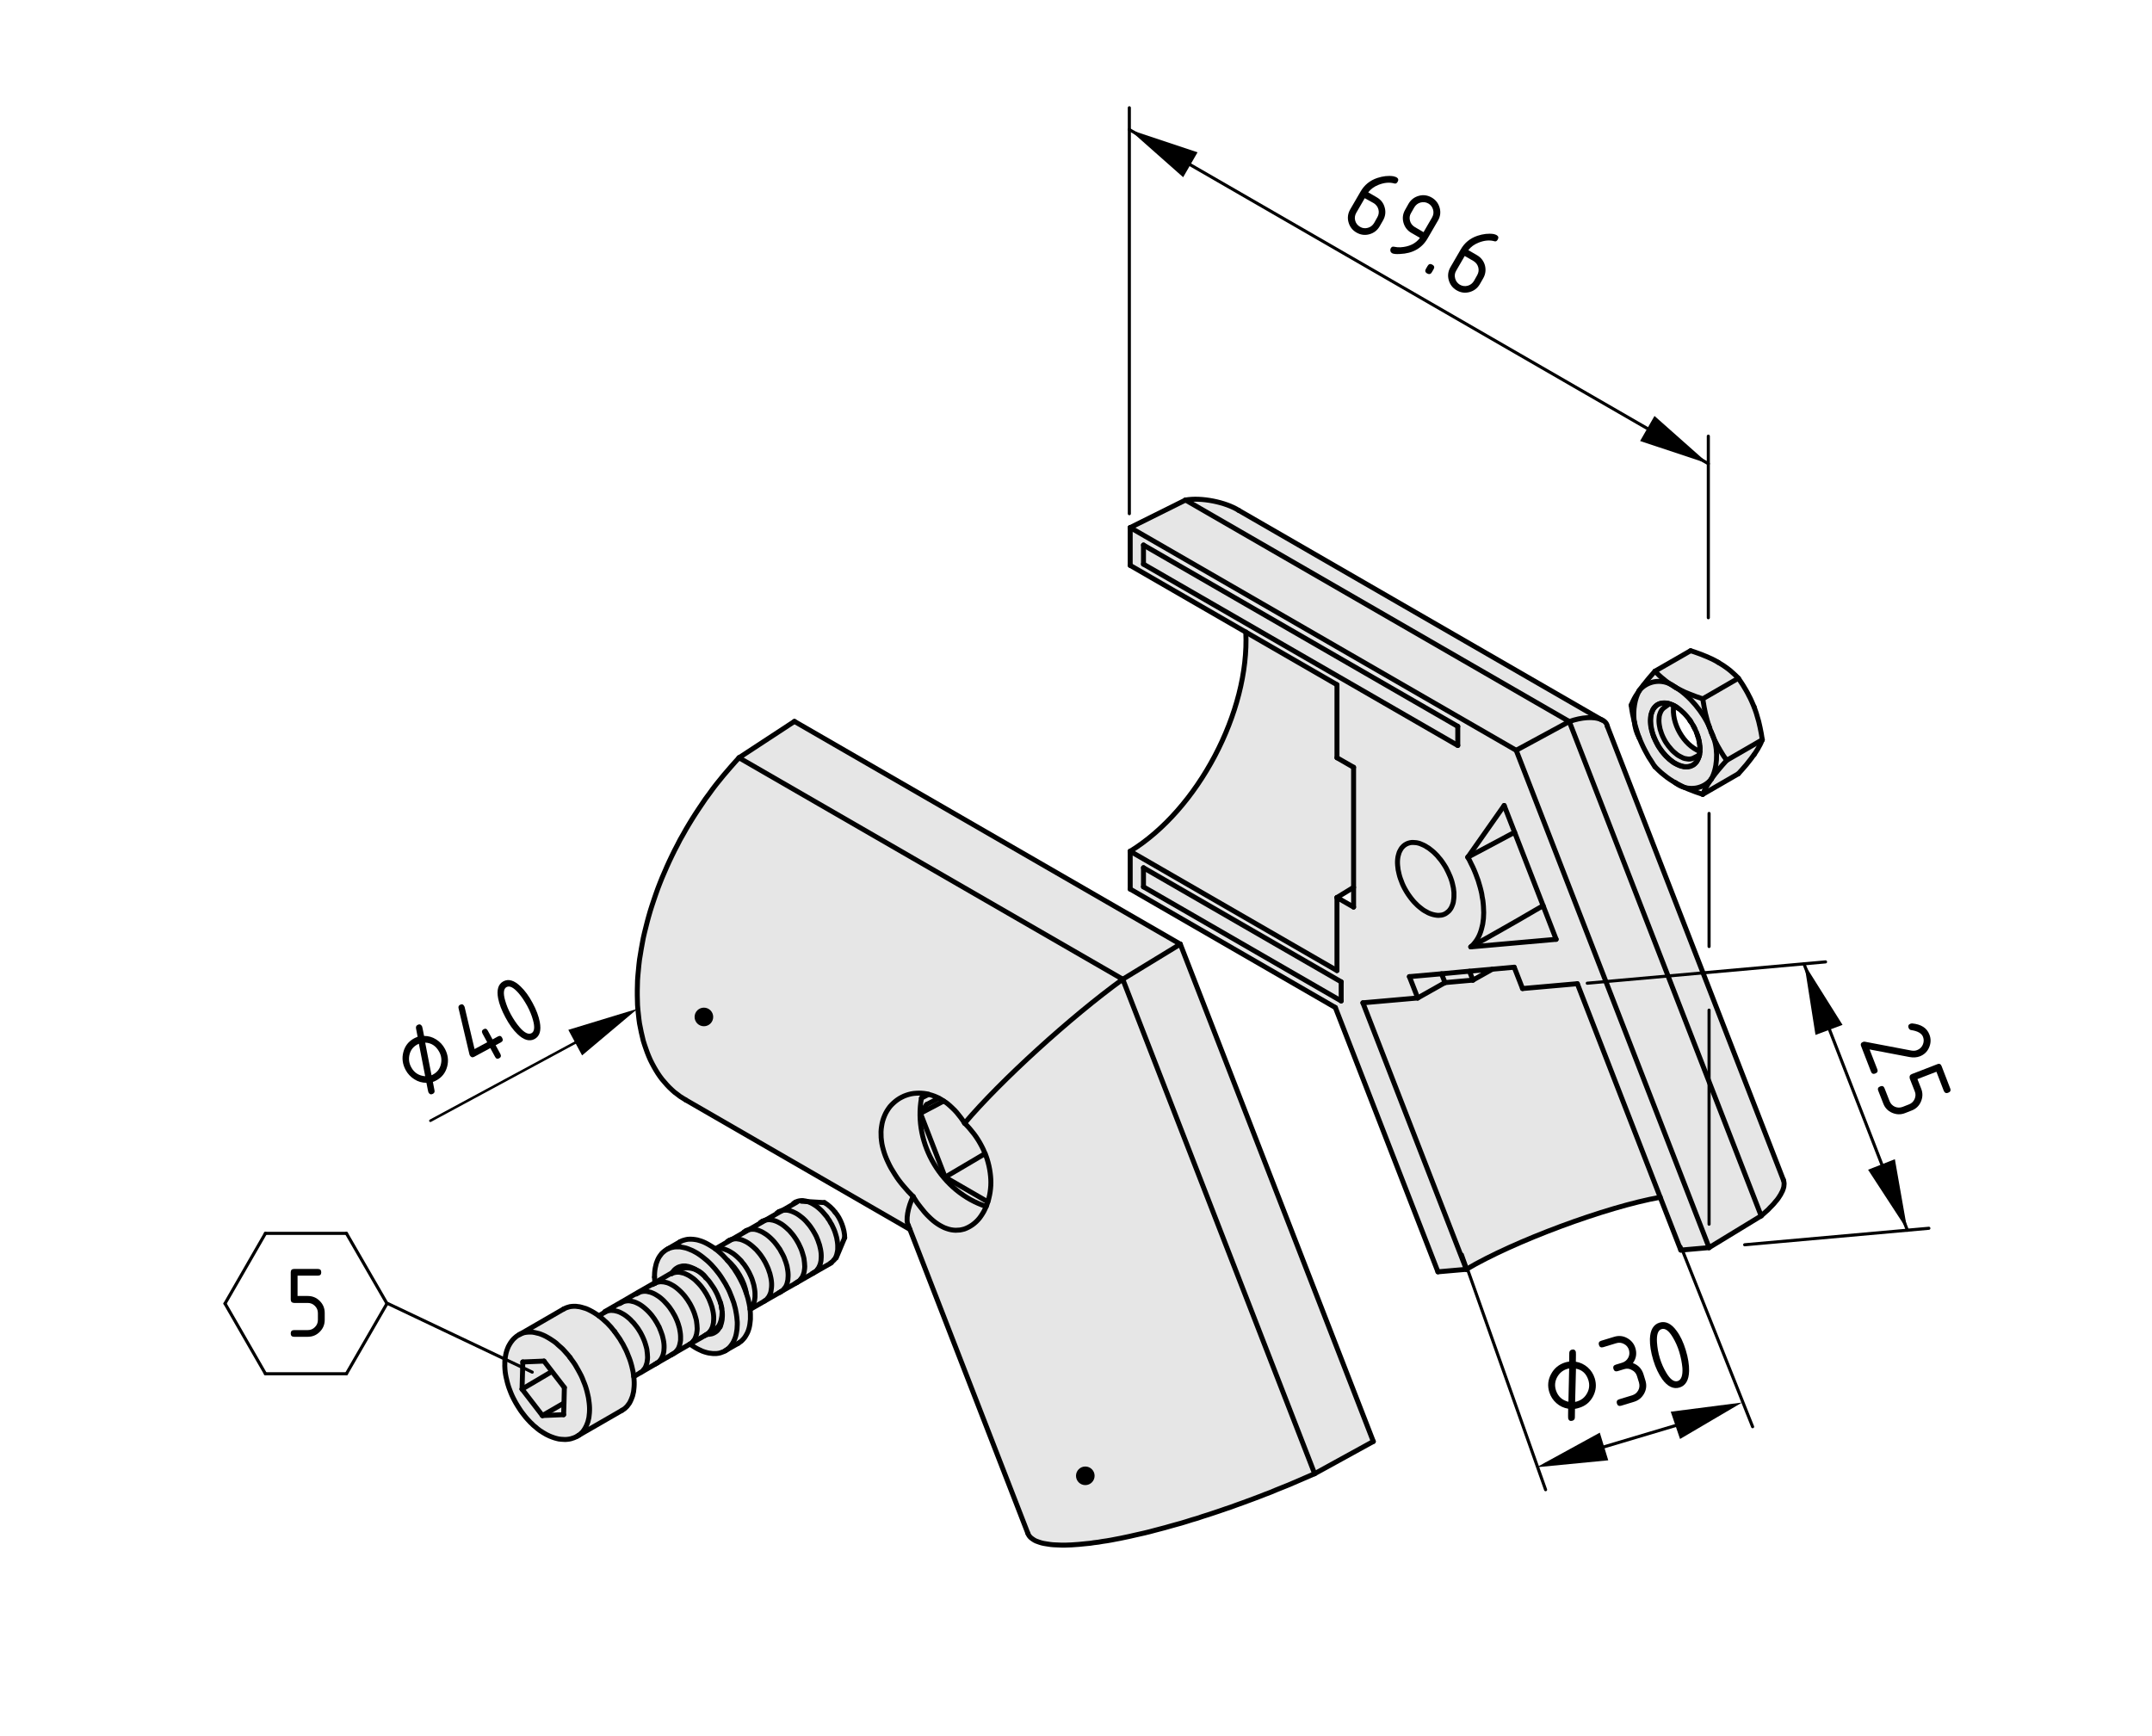 <?xml version="1.0" encoding="utf-8"?>
<!-- Generator: Adobe Illustrator 19.2.1, SVG Export Plug-In . SVG Version: 6.00 Build 0)  -->
<svg version="1.1" xmlns="http://www.w3.org/2000/svg" xmlns:xlink="http://www.w3.org/1999/xlink" x="0px" y="0px"
	 viewBox="0 0 173.5 140" style="enable-background:new 0 0 173.5 140;" xml:space="preserve">
<style type="text/css">
	.st0{fill:#E6E6E6;}
	.st1{fill:none;stroke:#000000;stroke-width:0.4;stroke-linecap:round;stroke-linejoin:round;stroke-miterlimit:10;}
	.st2{fill:none;stroke:#000000;stroke-width:0.25;stroke-linecap:round;stroke-linejoin:round;stroke-miterlimit:10;}
	.st3{fill:none;stroke:#000000;stroke-width:0.25;stroke-linecap:round;}
	.st4{fill:none;stroke:#000000;stroke-width:0.206;stroke-linecap:round;stroke-linejoin:round;}
</style>
<g id="Kontur">
	<g>
		<g id="XMLID_1_">
			<g>
				<polygon class="st0" points="45.47,113.14 45.44,114.07 43.73,114.14 45.46,113.14 				"/>
				<path class="st0" d="M58.16,105.35l0.01,0.09l0.02,0.1c0.02,0.08,0.03,0.17,0.03,0.26c0,0.43-0.11,0.87-0.31,1.18
					c-0.01,0.02-0.03,0.04-0.05,0.06c-0.04,0.04-0.1,0.09-0.16,0.14c-0.02,0.01-0.05,0.03-0.07,0.04c0,0.01-0.01,0.01-0.01,0.01
					l-0.15,0.09l-0.42,0.24c0.07-0.06,0.15-0.14,0.19-0.19l0.07-0.1l0.05-0.1l0.06-0.12l0.04-0.12l0.03-0.13l0.03-0.14l0.01-0.14
					l0.01-0.15v-0.16l-0.01-0.16l-0.02-0.16l-0.03-0.17l-0.04-0.17l-0.04-0.17l-0.06-0.17l-0.06-0.17l-0.07-0.17l-0.07-0.17
					l-0.09-0.17l-0.09-0.17l-0.1-0.16l-0.1-0.16l-0.11-0.15l-0.11-0.15l-0.12-0.14l-0.12-0.13l-0.13-0.13l-0.12-0.12l-0.13-0.11
					l-0.14-0.1l-0.13-0.09l-0.13-0.08l-0.14-0.07l-0.13-0.06l-0.13-0.05l-0.13-0.03l-0.13-0.03l-0.12-0.02h-0.12l-0.12,0.01
					l-0.11,0.02l-0.11,0.03l-0.1,0.04h-0.01l0.04-0.07l0.02-0.04l0.07-0.09l0.08-0.09l0.09-0.08l0.09-0.06l0.1-0.06l0.1-0.04
					l0.11-0.03l0.12-0.03l0.12-0.01l0.11,0.01h0.01l0.13,0.01l0.13,0.02l0.13,0.04l0.14,0.05l0.14,0.06l0.13,0.06l0.09,0.06
					l0.05,0.03l0.14,0.08l0.14,0.1l0.13,0.11l0.14,0.12l0.13,0.13l0.04,0.05c0.01,0.01,0.02,0.01,0.02,0.02l0.06,0.06l0.13,0.14
					l0.12,0.15l0.11,0.16l0.11,0.16l0.11,0.16l0.1,0.17l0.09,0.17l0.09,0.18l0.07,0.17l0.07,0.18l0.07,0.18l0.04,0.13
					C58.12,105.13,58.15,105.24,58.16,105.35z"/>
				<path class="st0" d="M60.43,106.93l-0.04,0.17l-0.05,0.16l-0.06,0.16l-0.07,0.14l-0.08,0.14l-0.08,0.13l-0.09,0.11l-0.1,0.11
					l-0.1,0.1l-0.12,0.08l-0.11,0.08l-0.95,0.54l0.11-0.09l0.1-0.09l0.1-0.11l0.09-0.12l0.09-0.13l0.07-0.13l0.07-0.15l0.06-0.15
					l0.05-0.16l0.04-0.17l0.03-0.18l0.03-0.19l0.01-0.19l0.01-0.19v-0.2l-0.02-0.21l-0.02-0.21l-0.03-0.21l-0.04-0.22l-0.04-0.22
					l-0.06-0.22l-0.06-0.23l-0.08-0.22l-0.08-0.22l-0.09-0.22l-0.09-0.23l-0.1-0.22l-0.12-0.22l-0.11-0.21l-0.13-0.21l-0.13-0.21
					l-0.13-0.2l-0.14-0.2l-0.15-0.19l-0.15-0.19l-0.15-0.17l-0.16-0.18l-0.16-0.16l-0.17-0.16l-0.17-0.14l-0.17-0.14l-0.17-0.13
					l-0.17-0.12l-0.17-0.11l-0.18-0.1l-0.17-0.09l-0.17-0.07l-0.17-0.07l-0.17-0.06l-0.17-0.04l-0.16-0.03l-0.16-0.03h-0.16h-0.16
					l-0.15,0.01l-0.14,0.03l-0.14,0.03l-0.14,0.05l-0.13,0.06l1-0.58l0.07-0.04l0.13-0.06l0.13-0.04l0.14-0.04l0.15-0.03l0.15-0.01
					h0.15l0.16,0.01l0.16,0.02l0.17,0.03l0.17,0.05l0.16,0.05l0.18,0.07l0.17,0.08l0.17,0.09l0.17,0.1l0.18,0.11l0.17,0.11
					l0.08,0.06l0.09,0.07l0.17,0.14l0.17,0.15l0.16,0.15l0.16,0.17l0.16,0.17l0.07,0.08c0.01,0.01,0.03,0.02,0.04,0.04l0.05,0.06
					l0.15,0.18l0.14,0.2l0.15,0.19l0.13,0.21l0.13,0.2l0.12,0.21l0.12,0.22l0.11,0.22l0.11,0.22l0.09,0.22l0.09,0.22l0.08,0.22v0.01
					l0.07,0.22l0.07,0.22l0.05,0.22l0.05,0.22l0.04,0.22l0.03,0.21l0.02,0.21l0.01,0.21v0.2v0.2l-0.02,0.19l-0.02,0.18L60.43,106.93
					z"/>
				<path class="st0" d="M50.99,110.39l-0.05-0.22l-0.06-0.22l-0.07-0.23l-0.08-0.22l-0.09-0.22l-0.09-0.23l-0.1-0.22l-0.11-0.21
					l-0.11-0.22l-0.13-0.21l-0.12-0.21l-0.14-0.2l-0.14-0.2l-0.14-0.2l-0.15-0.18l-0.15-0.19l-0.16-0.17l-0.16-0.17l-0.17-0.15
					l-0.16-0.15l-0.17-0.14l-0.16-0.13l0.51-0.31l0.06-0.03l0.1-0.04l0.1-0.03l0.12-0.02l0.11-0.01l0.12,0.01l0.13,0.01l0.12,0.03
					l0.13,0.03l0.14,0.05l0.13,0.06l0.13,0.07l0.14,0.08l0.13,0.09l0.13,0.1l0.13,0.11l0.13,0.12l0.12,0.13l0.13,0.13l0.11,0.14
					l0.12,0.15l0.11,0.15l0.1,0.16l0.1,0.16l0.09,0.17l0.08,0.16l0.08,0.18l0.07,0.17l0.06,0.17l0.05,0.17l0.05,0.17l0.04,0.17
					l0.02,0.17l0.02,0.16l0.01,0.16l0.01,0.16l-0.01,0.15l-0.02,0.14l-0.02,0.14l-0.04,0.13l-0.04,0.12l-0.05,0.12l-0.06,0.1
					l-0.07,0.1c-0.04,0.05-0.1,0.11-0.16,0.16c-0.04,0.03-0.08,0.06-0.12,0.08L51.1,111h-0.01l-0.02-0.17l-0.03-0.22L50.99,110.39z"
					/>
				<path class="st0" d="M54.64,108.81l-0.07,0.1c-0.05,0.06-0.13,0.14-0.21,0.2c-0.02,0.01-0.05,0.03-0.07,0.04l-0.15,0.09
					l-1.12,0.64c0.08-0.06,0.18-0.14,0.22-0.2l0.06-0.1l0.06-0.1l0.05-0.12l0.05-0.12l0.03-0.13l0.03-0.14l0.01-0.14l0.01-0.15
					v-0.16l-0.01-0.16l-0.02-0.16l-0.03-0.17l-0.04-0.17l-0.04-0.17l-0.06-0.17l-0.06-0.17l-0.07-0.17L53.14,107l-0.09-0.16
					l-0.09-0.17l-0.1-0.16l-0.1-0.16l-0.11-0.15l-0.11-0.15l-0.12-0.14l-0.12-0.13l-0.13-0.13l-0.13-0.12l-0.13-0.11l-0.13-0.1
					l-0.13-0.09l-0.13-0.08l-0.14-0.07l-0.13-0.06l-0.13-0.05l-0.13-0.03l-0.13-0.03l-0.12-0.02h-0.12l-0.12,0.01l-0.11,0.02
					l-0.11,0.03l-0.1,0.04l-0.06,0.03l-0.02-0.03l1.39-0.81l0.02,0.04l0.1-0.04l0.11-0.03l0.11-0.02l0.12-0.01h0.12l0.12,0.02
					l0.13,0.03l0.13,0.03l0.13,0.05l0.14,0.06l0.13,0.07l0.13,0.08l0.14,0.09l0.13,0.1l0.13,0.11l0.13,0.12l0.12,0.13l0.12,0.13
					l0.12,0.14l0.12,0.15l0.1,0.15l0.11,0.16l0.09,0.16l0.1,0.17l0.08,0.16l0.08,0.18l0.07,0.17l0.06,0.17l0.05,0.17l0.05,0.17
					l0.03,0.17l0.03,0.17l0.02,0.16l0.01,0.16v0.16v0.15l-0.02,0.14l-0.03,0.14l-0.03,0.13l-0.04,0.12l-0.05,0.12L54.64,108.81z"/>
				<path class="st0" d="M60.5,99.13l-0.11,0.02l-0.03,0.01l1.36-0.78l0.12-0.02l0.11-0.01h0.12l0.13,0.02l0.12,0.02l0.13,0.04
					l0.14,0.05l0.13,0.06l0.13,0.07l0.14,0.08l0.13,0.09l0.13,0.1l0.13,0.11l0.13,0.12l0.13,0.12l0.12,0.14l0.12,0.14l0.11,0.14
					l0.11,0.16l0.1,0.15l0.1,0.17l0.09,0.16l0.08,0.17l0.08,0.17l0.07,0.17l0.06,0.18l0.05,0.17l0.05,0.17l0.04,0.17l0.02,0.17
					l0.02,0.16l0.01,0.16l0.01,0.15l-0.01,0.16l-0.02,0.14l-0.02,0.14l-0.04,0.13l-0.04,0.12l-0.05,0.11l-0.06,0.11l-0.07,0.09
					c-0.05,0.08-0.19,0.2-0.28,0.25l-0.15,0.09v0.01l-1.18,0.67c0.09-0.05,0.22-0.16,0.28-0.25l0.07-0.09l0.06-0.11l0.05-0.11
					l0.04-0.12l0.03-0.13l0.03-0.14l0.01-0.15l0.01-0.14v-0.16l-0.01-0.16l-0.02-0.16l-0.03-0.17l-0.03-0.17l-0.05-0.17l-0.05-0.17
					l-0.07-0.18l-0.06-0.17l-0.08-0.17l-0.09-0.17l-0.09-0.16l-0.09-0.17l-0.11-0.15l-0.11-0.16l-0.11-0.14l-0.12-0.15L62.3,100
					l-0.12-0.12l-0.13-0.12l-0.13-0.11l-0.13-0.1l-0.14-0.09l-0.13-0.08l-0.13-0.07l-0.14-0.06l-0.13-0.05l-0.13-0.04l-0.13-0.03
					l-0.12-0.01h-0.12L60.5,99.13z"/>
				<path class="st0" d="M64.19,97.84l0.13,0.08l0.13,0.09l0.13,0.1l0.14,0.11l0.12,0.11l0.13,0.13l0.12,0.14l0.12,0.14l0.11,0.14
					l0.11,0.16l0.1,0.15l0.1,0.17l0.09,0.16l0.09,0.17l0.07,0.17l0.07,0.17l0.06,0.18l0.06,0.17l0.04,0.17l0.04,0.17l0.03,0.17
					l0.02,0.16l0.01,0.16v0.16l-0.01,0.15l-0.01,0.14l-0.03,0.14l-0.03,0.13l-0.05,0.12l-0.05,0.11l-0.06,0.11l-0.06,0.09
					c-0.06,0.09-0.2,0.2-0.29,0.25l-0.15,0.09l0.01,0.01l-1.34,0.77v-0.01l0.15-0.09c0.09-0.05,0.23-0.17,0.28-0.25l0.07-0.09
					l0.06-0.11l0.05-0.11l0.04-0.12l0.04-0.13l0.02-0.14l0.02-0.14l0.01-0.16l-0.01-0.15l-0.01-0.16l-0.02-0.16l-0.02-0.17
					l-0.04-0.17l-0.05-0.17l-0.05-0.17l-0.06-0.18l-0.07-0.17l-0.08-0.17l-0.08-0.17l-0.09-0.16l-0.1-0.17l-0.1-0.15l-0.11-0.16
					l-0.11-0.14l-0.12-0.14l-0.12-0.14l-0.13-0.12l-0.13-0.12l-0.13-0.11l-0.13-0.1l-0.13-0.09l-0.14-0.08l-0.13-0.07l-0.13-0.06
					l-0.14-0.05l-0.13-0.04l-0.12-0.02l-0.13-0.02h-0.12l-0.11,0.01l-0.12,0.02l1.34-0.77l0.11-0.02l0.12-0.01h0.12l0.12,0.01
					l0.13,0.03l0.13,0.04l0.13,0.05l0.13,0.06L64.19,97.84z"/>
				<path class="st0" d="M60.39,99.15l0.11-0.02l0.12-0.01h0.12l0.12,0.01l0.13,0.03l0.13,0.04l0.13,0.05l0.14,0.06l0.13,0.07
					l0.13,0.08l0.14,0.09l0.13,0.1l0.13,0.11l0.13,0.12L62.3,100l0.12,0.13l0.12,0.15l0.11,0.14l0.11,0.16l0.11,0.15l0.09,0.17
					l0.09,0.16l0.09,0.17l0.08,0.17l0.06,0.17l0.07,0.18l0.05,0.17l0.05,0.17l0.03,0.17l0.03,0.17l0.02,0.16l0.01,0.16v0.16
					l-0.01,0.14l-0.01,0.15l-0.03,0.14l-0.03,0.13l-0.04,0.12l-0.05,0.11l-0.06,0.11l-0.07,0.09c-0.06,0.09-0.19,0.2-0.28,0.25
					l-0.15,0.09l-1.19,0.68c0.09-0.05,0.23-0.17,0.29-0.25l0.06-0.09l0.06-0.11l0.05-0.11l0.05-0.12l0.03-0.13l0.02-0.14l0.02-0.14
					l0.01-0.16v-0.15l-0.01-0.16l-0.02-0.16l-0.03-0.17l-0.04-0.17l-0.04-0.17l-0.06-0.17l-0.06-0.18l-0.07-0.17L61.8,102
					l-0.08-0.17l-0.09-0.16l-0.1-0.17l-0.1-0.15l-0.11-0.16l-0.11-0.14l-0.12-0.14l-0.12-0.14l-0.13-0.12l-0.13-0.12l-0.13-0.11
					l-0.13-0.1l-0.13-0.09l-0.13-0.08l-0.14-0.07l-0.13-0.06l-0.13-0.05l-0.13-0.04l-0.13-0.02l-0.12-0.02h-0.12l-0.12,0.01
					l-0.11,0.02L59,99.94l1.36-0.78L60.39,99.15z"/>
				<path class="st0" d="M61.47,105.01l-0.94,0.54l-0.03-0.02l0.07-0.09l0.07-0.09l0.06-0.11l0.05-0.11l0.04-0.12l0.04-0.13
					l0.02-0.14l0.02-0.15v-0.14v-0.16l-0.01-0.16l-0.02-0.16l-0.03-0.17l-0.03-0.17l-0.05-0.17l-0.05-0.17l-0.06-0.18l-0.07-0.17
					l-0.08-0.17l-0.08-0.17l-0.09-0.16l-0.1-0.17l-0.1-0.15l-0.11-0.16l-0.12-0.14l-0.11-0.15l-0.13-0.13l-0.12-0.12l-0.13-0.12
					l-0.13-0.11l-0.13-0.1L58.98,101l-0.13-0.08l-0.13-0.07l-0.14-0.06l-0.13-0.05l-0.13-0.04l-0.12-0.03l-0.13-0.01h-0.12
					l-0.12,0.01l-0.09,0.02v-0.03L59,99.94l0.06-0.02l0.11-0.02l0.12-0.01h0.12l0.12,0.02l0.13,0.02l0.13,0.04l0.13,0.05l0.13,0.06
					l0.14,0.07l0.13,0.08l0.13,0.09l0.13,0.1l0.13,0.11l0.13,0.12l0.13,0.12l0.12,0.14l0.12,0.14l0.11,0.14l0.11,0.16l0.1,0.15
					l0.1,0.17l0.09,0.16L61.8,102l0.08,0.17l0.07,0.17l0.06,0.18l0.06,0.17l0.04,0.17l0.04,0.17l0.03,0.17l0.02,0.16l0.01,0.16v0.15
					l-0.01,0.16l-0.02,0.14l-0.02,0.14l-0.03,0.13l-0.05,0.12l-0.05,0.11l-0.06,0.11l-0.06,0.09c-0.06,0.08-0.2,0.2-0.29,0.25
					L61.47,105.01z"/>
				<path class="st0" d="M60.5,105.53l-0.03,0.03l-0.03-0.21l-0.04-0.22l-0.05-0.22l-0.05-0.22l-0.07-0.22l-0.07-0.22v-0.01
					c-0.12-0.86-0.78-2.02-1.47-2.57c-0.01-0.02-0.03-0.03-0.04-0.04l-0.07-0.08l-0.16-0.17l-0.16-0.17l-0.16-0.15l-0.17-0.15
					l-0.17-0.14l-0.09-0.07l0.05-0.01h0.02l0.09-0.02l0.12-0.01h0.12l0.13,0.01l0.12,0.03l0.13,0.04l0.13,0.05l0.14,0.06l0.13,0.07
					l0.13,0.08l0.14,0.09l0.13,0.1l0.13,0.11l0.13,0.12l0.12,0.12l0.13,0.13l0.11,0.15l0.12,0.14l0.11,0.16l0.1,0.15l0.1,0.17
					l0.09,0.16l0.08,0.17l0.08,0.17l0.07,0.17l0.06,0.18l0.05,0.17l0.05,0.17l0.03,0.17l0.03,0.17l0.02,0.16l0.01,0.16v0.16v0.14
					l-0.02,0.15l-0.02,0.14l-0.04,0.13l-0.04,0.12l-0.05,0.11l-0.06,0.11l-0.07,0.09L60.5,105.53z"/>
				<path class="st0" d="M67.33,97.75c0.43,0.47,0.78,1.41,0.77,2.05l-0.63,1.5l-0.05-0.02l0.04-0.12l0.03-0.13l0.03-0.14l0.02-0.14
					v-0.15v-0.16l-0.01-0.16l-0.02-0.16l-0.03-0.17l-0.03-0.17l-0.05-0.17l-0.05-0.17l-0.06-0.18l-0.07-0.17l-0.08-0.17l-0.08-0.17
					l-0.1-0.16l-0.09-0.17l-0.11-0.15l-0.1-0.16l-0.12-0.14l-0.12-0.14l-0.12-0.14l-0.12-0.12l-0.13-0.12l-0.13-0.11l-0.13-0.1
					l-0.14-0.09l-0.13-0.08L65.39,97l-0.14-0.06l-0.13-0.05l1.35,0.08C66.75,97.12,67.15,97.49,67.33,97.75z"/>
				<path class="st0" d="M64.32,97.92l-0.13-0.08l-0.14-0.07l-0.13-0.06l-0.13-0.05l-0.13-0.04l-0.13-0.03l-0.12-0.01h-0.12
					l-0.12,0.01l-0.11,0.02l1.17-0.67l-0.02-0.04l0.08-0.03l0.1-0.03l0.11-0.02l0.12-0.01h0.12l0.12,0.02l0.13,0.02l0.13,0.04
					l0.13,0.05L65.39,97l0.13,0.07l0.13,0.08l0.14,0.09l0.13,0.1l0.13,0.11l0.13,0.12l0.12,0.12l0.12,0.14l0.12,0.14l0.12,0.14
					l0.1,0.16l0.11,0.15l0.09,0.17l0.1,0.16l0.08,0.17l0.08,0.17l0.07,0.17l0.06,0.18l0.05,0.17l0.05,0.17l0.03,0.17l0.03,0.17
					l0.02,0.16l0.01,0.16v0.16v0.15l-0.02,0.14l-0.03,0.14l-0.03,0.13l-0.04,0.12l-0.05,0.11l-0.06,0.11l-0.07,0.09
					c-0.06,0.08-0.19,0.2-0.28,0.25l0.01,0.02l-1.49,0.85l-0.01-0.01l0.15-0.09c0.09-0.05,0.23-0.16,0.29-0.25l0.06-0.09l0.06-0.11
					l0.05-0.11l0.05-0.12l0.03-0.13l0.03-0.14l0.01-0.14l0.01-0.15v-0.16l-0.01-0.16l-0.02-0.16l-0.03-0.17l-0.04-0.17l-0.04-0.17
					l-0.06-0.17l-0.06-0.18l-0.07-0.17l-0.07-0.17l-0.09-0.17l-0.09-0.16l-0.1-0.17l-0.1-0.15l-0.11-0.16l-0.11-0.14l-0.12-0.14
					l-0.12-0.14l-0.13-0.13l-0.12-0.11l-0.14-0.11l-0.13-0.1L64.32,97.92z"/>
				<polygon class="st0" points="50.94,110.17 50.99,110.39 51.04,110.61 51.07,110.83 51.09,111 51.1,111.04 51.12,111.25 
					51.13,111.45 51.13,111.65 51.12,111.85 51.1,112.04 51.08,112.22 51.04,112.39 51,112.56 50.94,112.72 50.88,112.87 
					50.81,113.02 50.74,113.15 50.65,113.27 50.56,113.39 50.46,113.49 50.35,113.59 50.23,113.67 50.15,113.72 46.63,115.75 
					46.75,115.67 46.85,115.57 46.96,115.47 47.05,115.35 47.13,115.23 47.21,115.09 47.28,114.95 47.34,114.8 47.4,114.64 
					47.44,114.47 47.48,114.3 47.5,114.12 47.52,113.93 47.53,113.73 47.53,113.53 47.52,113.33 47.5,113.12 47.47,112.9 
					47.44,112.69 47.39,112.47 47.34,112.25 47.28,112.03 47.21,111.8 47.13,111.58 47.04,111.36 46.95,111.13 46.85,110.91 
					46.74,110.7 46.62,110.48 46.5,110.27 46.38,110.06 46.24,109.85 46.1,109.66 45.96,109.46 45.81,109.27 45.65,109.09 
					45.5,108.92 45.34,108.75 45.17,108.6 45,108.45 44.84,108.3 44.67,108.17 44.49,108.05 44.32,107.94 44.15,107.84 
					43.97,107.74 43.8,107.66 43.63,107.59 43.46,107.53 43.29,107.49 43.13,107.45 42.96,107.42 42.81,107.41 42.65,107.41 
					42.5,107.42 42.35,107.44 42.21,107.47 42.07,107.52 41.95,107.57 45.44,105.55 45.54,105.5 45.68,105.44 45.81,105.4 
					45.95,105.36 46.1,105.34 46.25,105.33 46.41,105.33 46.57,105.35 46.73,105.37 46.89,105.41 47.06,105.46 47.23,105.51 
					47.4,105.58 47.58,105.67 47.75,105.76 47.92,105.86 48.09,105.97 48.27,106.09 48.28,106.1 48.44,106.23 48.61,106.37 
					48.77,106.52 48.94,106.67 49.1,106.84 49.26,107.01 49.41,107.2 49.56,107.38 49.7,107.58 49.84,107.78 49.98,107.98 
					50.1,108.19 50.23,108.4 50.34,108.62 50.45,108.83 50.55,109.05 50.64,109.28 50.73,109.5 50.81,109.72 50.88,109.95 				"/>
				<path class="st0" d="M43.86,109.75l-1.71,0.07l-0.06,2.19l1.64,2.13l1.71-0.07l0.03-0.93l0.03-1.26L43.86,109.75z M47.44,114.47
					l-0.04,0.17l-0.06,0.16l-0.06,0.15l-0.07,0.14l-0.08,0.14l-0.08,0.12l-0.09,0.12l-0.11,0.1l-0.1,0.1l-0.12,0.08l-0.08,0.05
					c-0.03,0.01-0.06,0.03-0.09,0.05c-0.05,0.02-0.09,0.04-0.14,0.06c-0.05,0.02-0.09,0.04-0.14,0.05c-0.05,0.02-0.1,0.03-0.15,0.05
					c-0.05,0.01-0.1,0.02-0.15,0.03c-0.06,0.01-0.11,0.01-0.16,0.02c-0.05,0-0.11,0.01-0.16,0.01c-0.06,0-0.11,0-0.17-0.01
					c-0.05,0-0.11,0-0.17-0.01c-0.05-0.01-0.11-0.01-0.17-0.02c-0.06-0.01-0.11-0.03-0.17-0.04c-0.06-0.01-0.12-0.03-0.18-0.05
					c-0.05-0.02-0.11-0.04-0.17-0.06c-0.06-0.02-0.12-0.04-0.18-0.07c-0.06-0.02-0.11-0.05-0.17-0.08
					c-0.06-0.02-0.12-0.06-0.18-0.09c-0.05-0.03-0.11-0.06-0.17-0.1c-0.06-0.03-0.11-0.07-0.17-0.11c-0.06-0.03-0.12-0.07-0.17-0.11
					c-0.06-0.04-0.11-0.09-0.17-0.13c-0.05-0.04-0.11-0.09-0.16-0.14c-0.06-0.04-0.11-0.09-0.17-0.14c-0.05-0.05-0.1-0.1-0.15-0.15
					c-0.06-0.05-0.11-0.1-0.16-0.16c-0.05-0.05-0.1-0.1-0.15-0.16c-0.05-0.06-0.1-0.11-0.15-0.17c-0.05-0.06-0.09-0.12-0.14-0.18
					c-0.05-0.06-0.09-0.12-0.14-0.18c-0.05-0.06-0.09-0.12-0.13-0.18c-0.05-0.07-0.09-0.13-0.13-0.2c-0.04-0.06-0.08-0.13-0.12-0.19
					c-0.04-0.07-0.08-0.13-0.12-0.2c-0.04-0.07-0.08-0.14-0.11-0.2c-0.04-0.07-0.07-0.14-0.11-0.21c-0.03-0.07-0.06-0.14-0.1-0.21
					c-0.03-0.07-0.06-0.14-0.09-0.21c-0.03-0.07-0.05-0.14-0.08-0.21c-0.03-0.07-0.05-0.14-0.08-0.21
					c-0.02-0.07-0.05-0.14-0.07-0.22c-0.02-0.07-0.04-0.14-0.06-0.21c-0.02-0.07-0.04-0.14-0.05-0.21
					c-0.02-0.07-0.04-0.14-0.05-0.21c-0.01-0.07-0.03-0.14-0.04-0.21c-0.01-0.08-0.02-0.14-0.03-0.21
					c-0.01-0.07-0.01-0.14-0.02-0.21c0-0.07-0.01-0.14-0.01-0.2c0-0.07-0.01-0.14,0-0.21c0-0.06,0-0.13,0-0.19
					c0-0.07,0.01-0.13,0.01-0.19c0.01-0.07,0.02-0.13,0.03-0.19c0.01-0.06,0.02-0.12,0.03-0.18c0.01-0.06,0.02-0.12,0.04-0.18
					c0.01-0.05,0.03-0.11,0.05-0.17c0.02-0.05,0.04-0.1,0.06-0.16c0.02-0.05,0.04-0.1,0.06-0.15c0.03-0.05,0.05-0.1,0.08-0.15
					c0.02-0.04,0.05-0.09,0.08-0.13c0.03-0.05,0.05-0.09,0.09-0.13c0.03-0.04,0.06-0.08,0.09-0.12c0.03-0.04,0.07-0.08,0.1-0.11
					c0.04-0.04,0.08-0.07,0.11-0.1c0.04-0.04,0.08-0.07,0.12-0.1c0.04-0.03,0.08-0.06,0.12-0.08c0.03-0.01,0.05-0.03,0.07-0.04
					l0.1-0.06h0.01l0.12-0.05l0.14-0.05l0.14-0.03l0.15-0.02l0.15-0.01h0.16l0.15,0.01l0.17,0.03l0.16,0.04l0.17,0.04l0.17,0.06
					l0.17,0.07l0.17,0.08l0.18,0.1l0.17,0.1l0.17,0.11l0.18,0.12l0.17,0.13l0.16,0.15l0.17,0.15l0.17,0.15l0.16,0.17l0.15,0.17
					l0.16,0.18l0.15,0.19l0.14,0.2l0.14,0.19l0.14,0.21l0.12,0.21l0.12,0.21l0.12,0.22l0.11,0.21l0.1,0.22l0.09,0.23l0.09,0.22
					l0.08,0.22l0.07,0.23l0.06,0.22l0.05,0.22l0.05,0.22l0.03,0.21l0.03,0.22l0.02,0.21l0.01,0.2v0.2l-0.01,0.2l-0.02,0.19
					l-0.02,0.18L47.44,114.47z"/>
				<polygon class="st0" points="45.46,113.14 43.73,114.14 42.09,112.01 42.15,109.82 43.86,109.75 45.5,111.88 45.47,113.14 				
					"/>
				<path class="st0" d="M55.62,108.38l-1.26,0.73c0.08-0.06,0.16-0.14,0.21-0.2l0.07-0.1l0.06-0.1l0.05-0.12l0.04-0.12l0.03-0.13
					l0.03-0.14l0.02-0.14v-0.15v-0.16l-0.01-0.16l-0.02-0.16l-0.03-0.17l-0.03-0.17l-0.05-0.17l-0.05-0.17l-0.06-0.17l-0.07-0.17
					l-0.08-0.18l-0.08-0.16l-0.1-0.17l-0.09-0.16l-0.11-0.16l-0.1-0.15l-0.12-0.15l-0.12-0.14l-0.12-0.13l-0.12-0.13l-0.13-0.12
					l-0.13-0.11l-0.13-0.1l-0.14-0.09l-0.13-0.08l-0.13-0.07l-0.14-0.06l-0.13-0.05l-0.13-0.03l-0.13-0.03l-0.12-0.02h-0.12
					l-0.12,0.01l-0.11,0.02l-0.11,0.03l-0.1,0.04l-0.02-0.04l1.31-0.75c0,0.02,0,0.04,0,0.05l0.05-0.03l0.1-0.04l0.11-0.03
					l0.11-0.02l0.11-0.01l0.12,0.01l0.13,0.01l0.13,0.03l0.13,0.03l0.13,0.05l0.13,0.06l0.13,0.07l0.14,0.08l0.13,0.09l0.13,0.1
					l0.13,0.11l0.13,0.12l0.13,0.13l0.12,0.13l0.12,0.14l0.11,0.15l0.11,0.15l0.1,0.16l0.1,0.16l0.09,0.17l0.08,0.16l0.08,0.18
					l0.07,0.17l0.06,0.17l0.05,0.17l0.05,0.17l0.04,0.17l0.02,0.17l0.02,0.16l0.01,0.16l0.01,0.16l-0.01,0.15l-0.02,0.14l-0.02,0.14
					l-0.04,0.13l-0.04,0.12l-0.05,0.12l-0.06,0.1l-0.07,0.1c-0.04,0.06-0.13,0.14-0.21,0.2C55.67,108.35,55.65,108.37,55.62,108.38
					L55.62,108.38z"/>
				<path class="st0" d="M53.34,107.52l0.06,0.17l0.04,0.17l0.04,0.17l0.03,0.17l0.02,0.16l0.01,0.16v0.16l-0.01,0.15l-0.01,0.14
					l-0.03,0.14l-0.03,0.13l-0.05,0.12l-0.05,0.12l-0.06,0.1l-0.06,0.1c-0.04,0.06-0.14,0.14-0.22,0.2
					c-0.02,0.02-0.05,0.03-0.07,0.04l-0.15,0.09l-1.05,0.61l-0.01-0.01c0.06-0.05,0.12-0.11,0.16-0.16l0.07-0.1l0.06-0.1l0.05-0.12
					l0.04-0.12l0.04-0.13l0.02-0.14l0.02-0.14l0.01-0.15l-0.01-0.16l-0.01-0.16l-0.02-0.16l-0.02-0.17l-0.04-0.17l-0.05-0.17
					l-0.05-0.17l-0.06-0.17l-0.07-0.17l-0.08-0.18l-0.08-0.16l-0.09-0.17l-0.1-0.16l-0.1-0.16l-0.11-0.15l-0.12-0.15l-0.11-0.14
					l-0.13-0.13l-0.12-0.13l-0.13-0.12l-0.13-0.11l-0.13-0.1L50.32,106l-0.14-0.08l-0.13-0.07l-0.13-0.06l-0.14-0.05l-0.13-0.03
					l-0.12-0.03l-0.13-0.01l-0.12-0.01l-0.11,0.01l-0.12,0.02l-0.1,0.03l-0.1,0.04l-0.06,0.03l-0.03-0.03l1.34-0.77l0.02,0.03
					l0.06-0.03l0.1-0.04l0.11-0.03l0.11-0.02l0.12-0.01h0.12l0.12,0.02l0.13,0.03l0.13,0.03l0.13,0.05l0.13,0.06l0.14,0.07
					l0.13,0.08l0.13,0.09l0.13,0.1l0.13,0.11l0.13,0.12l0.13,0.13l0.12,0.13l0.12,0.14l0.11,0.15l0.11,0.15l0.1,0.16l0.1,0.16
					l0.09,0.17l0.09,0.16l0.07,0.18l0.07,0.17L53.34,107.52z"/>
				<path class="st0" d="M59.23,105.31l0.06,0.22l0.04,0.22l0.04,0.22l0.03,0.21l0.02,0.21l0.02,0.21v0.2l-0.01,0.19l-0.01,0.19
					l-0.03,0.19l-0.03,0.18l-0.04,0.17l-0.05,0.16l-0.06,0.15l-0.07,0.15l-0.07,0.13l-0.09,0.13l-0.09,0.12l-0.1,0.11l-0.1,0.09
					l-0.11,0.09l-0.02,0.01l-0.1,0.07l-0.13,0.06l-0.13,0.05l-0.14,0.05l-0.14,0.03l-0.15,0.02h-0.15h-0.16l-0.16-0.02l-0.16-0.02
					l-0.17-0.04l-0.17-0.05l-0.17-0.06l-0.17-0.08l-0.17-0.08l-0.17-0.09l-0.18-0.11l-0.17-0.11l-0.14-0.1
					c0.02-0.01,0.04-0.03,0.06-0.04l1.12-0.64l0.09-0.05l0.04-0.03h0.01c0.01-0.01,0.03-0.01,0.04-0.03H57h0.04h0.12l0.12-0.02
					l0.11-0.02l0.11-0.04l0.1-0.05l0.1-0.06l0.09-0.07l0.08-0.08l0.07-0.1l0.07-0.1l0.04-0.07l0.02-0.04l0.05-0.12l0.04-0.13
					l0.03-0.13l0.03-0.15l0.01-0.15l0.01-0.15v-0.16l-0.02-0.15c0-0.09-0.01-0.18-0.03-0.26c0.01-0.07,0-0.13-0.03-0.19
					c-0.01-0.11-0.04-0.22-0.08-0.31l-0.04-0.13l-0.07-0.18l-0.07-0.18l-0.07-0.17l-0.09-0.18l-0.09-0.17l-0.1-0.17l-0.11-0.16
					l-0.11-0.16l-0.11-0.16l-0.12-0.15l-0.13-0.14l-0.06-0.06c0-0.01-0.01-0.01-0.02-0.02c-0.18-0.28-0.46-0.49-0.77-0.62
					l-0.09-0.06l-0.13-0.06l-0.14-0.06l-0.14-0.05l-0.13-0.04l-0.13-0.02l-0.13-0.01h-0.01l-0.11-0.01l-0.12,0.01l-0.12,0.03
					l-0.11,0.03l-0.1,0.04l-0.1,0.06l-0.09,0.06l-0.09,0.08l-0.08,0.09l-0.07,0.09l-0.02,0.04l-1.41,0.82
					c-0.01-0.13-0.03-0.33-0.03-0.45v-0.2l0.01-0.19l0.02-0.19l0.03-0.18l0.04-0.17l0.04-0.17l0.06-0.16l0.06-0.15l0.07-0.14
					l0.08-0.13l0.09-0.12l0.09-0.12l0.11-0.1l0.11-0.09l0.11-0.08l0.06-0.04l0.06-0.03l0.13-0.06l0.14-0.05l0.14-0.03l0.14-0.03
					l0.15-0.01h0.16h0.16l0.16,0.03l0.16,0.03l0.17,0.04l0.17,0.06l0.17,0.07l0.17,0.07l0.17,0.09l0.18,0.1l0.17,0.11l0.17,0.12
					l0.17,0.13l0.17,0.14l0.17,0.14l0.17,0.16l0.16,0.16l0.16,0.18l0.15,0.17l0.15,0.19l0.15,0.19l0.14,0.2l0.13,0.2l0.13,0.21
					l0.13,0.21l0.11,0.21l0.12,0.22l0.1,0.22l0.09,0.23l0.09,0.22l0.08,0.22l0.08,0.22L59.23,105.31z"/>
				<path class="st0" d="M57.54,106.21v0.16l-0.01,0.15l-0.01,0.14l-0.03,0.14l-0.03,0.13l-0.04,0.12l-0.06,0.12l-0.05,0.1
					l-0.07,0.1c-0.04,0.05-0.12,0.13-0.19,0.19c-0.02,0.01-0.03,0.02-0.05,0.03h-0.01c-0.01,0.02-0.03,0.02-0.04,0.03h-0.01
					l-0.04,0.03l-0.09,0.05l-1.12,0.64c0.08-0.06,0.17-0.14,0.21-0.2l0.07-0.1l0.06-0.1l0.05-0.12l0.04-0.12l0.04-0.13l0.02-0.14
					l0.02-0.14l0.01-0.15l-0.01-0.16l-0.01-0.16l-0.02-0.16l-0.02-0.17l-0.04-0.17l-0.05-0.17l-0.05-0.17l-0.06-0.17l-0.07-0.17
					l-0.08-0.18l-0.08-0.16l-0.09-0.17l-0.1-0.16l-0.1-0.16l-0.11-0.15l-0.11-0.15l-0.12-0.14l-0.12-0.13l-0.13-0.13l-0.13-0.12
					l-0.13-0.11l-0.13-0.1l-0.13-0.09l-0.14-0.08l-0.13-0.07l-0.13-0.06l-0.13-0.05l-0.13-0.03l-0.13-0.03l-0.13-0.01l-0.12-0.01
					l-0.11,0.01l-0.11,0.02l-0.11,0.03l-0.1,0.04l-0.05,0.03c0-0.01,0-0.03,0-0.05l1.41-0.82l-0.04,0.07h0.01l0.1-0.04l0.11-0.03
					l0.11-0.02l0.12-0.01h0.12l0.12,0.02l0.13,0.03l0.13,0.03l0.13,0.05l0.13,0.06l0.14,0.07l0.13,0.08l0.13,0.09l0.14,0.1
					l0.13,0.11l0.12,0.12l0.13,0.13l0.12,0.13l0.12,0.14l0.11,0.15l0.11,0.15l0.1,0.16l0.1,0.16l0.09,0.17l0.09,0.17l0.07,0.17
					l0.07,0.17l0.06,0.17l0.06,0.17l0.04,0.17l0.04,0.17l0.03,0.17l0.02,0.16L57.54,106.21z"/>
				<path class="st0" d="M76.08,88.78l-1.87,0.99l0.5-0.71l0.98-0.51C75.82,88.61,75.96,88.69,76.08,88.78z"/>
				<path class="st0" d="M73.23,98.8c-0.23-0.36-0.04-1.46,0.39-2.32c0.1,0.16,0.2,0.32,0.3,0.47c0.11,0.14,0.21,0.29,0.32,0.42
					c0.21,0.28,0.43,0.53,0.66,0.75c0.22,0.22,0.46,0.42,0.69,0.57c0.12,0.08,0.24,0.15,0.36,0.21c0.12,0.07,0.25,0.12,0.37,0.16
					c0.24,0.09,0.48,0.13,0.72,0.14c0.12,0,0.24-0.01,0.36-0.02c0.12-0.02,0.23-0.05,0.35-0.08c0.22-0.08,0.44-0.19,0.65-0.34
					c0.21-0.15,0.4-0.33,0.57-0.54c0.08-0.11,0.17-0.23,0.24-0.35c0.08-0.12,0.15-0.25,0.21-0.39c0.03-0.06,0.06-0.13,0.09-0.2
					c0.05-0.12,0.1-0.24,0.13-0.37c0.04-0.1,0.07-0.2,0.09-0.31c0.08-0.31,0.13-0.65,0.15-0.99c0.02-0.34,0-0.69-0.05-1.05
					c-0.05-0.37-0.13-0.73-0.24-1.08c-0.05-0.16-0.1-0.31-0.17-0.46c-0.01-0.02-0.02-0.05-0.03-0.07c-0.07-0.18-0.15-0.35-0.24-0.52
					c-0.18-0.35-0.38-0.67-0.61-0.98c-0.24-0.31-0.49-0.61-0.77-0.88c2.86-3.39,8.59-8.61,12.75-11.61l15.47,39.87l-0.44,0.19
					l-0.44,0.19l-0.44,0.19l-0.44,0.19l-0.45,0.19l-0.45,0.18l-0.45,0.18l-0.45,0.19l-0.45,0.17l-0.46,0.18l-0.45,0.17l-0.46,0.17
					l-0.46,0.17l-0.45,0.16l-0.46,0.17l-0.45,0.15l-0.46,0.16l-0.45,0.15l-0.45,0.15l-0.45,0.14l-0.44,0.15l-0.45,0.13l-0.44,0.14
					l-0.43,0.13l-0.44,0.12l-0.43,0.12l-0.42,0.12l-0.42,0.11l-0.42,0.11l-0.41,0.11l-0.41,0.1l-0.4,0.09l-0.4,0.09l-0.39,0.09
					l-0.38,0.08l-0.38,0.08l-0.37,0.07l-0.36,0.07l-0.35,0.06l-0.35,0.05l-0.34,0.06l-0.34,0.04l-0.32,0.05l-0.32,0.03l-0.3,0.03
					l-0.3,0.03l-0.29,0.02l-0.28,0.02l-0.27,0.01l-0.26,0.01h-0.26l-0.24-0.01l-0.23-0.01l-0.22-0.01l-0.21-0.02l-0.2-0.03
					l-0.19-0.03l-0.18-0.03l-0.17-0.04l-0.16-0.05l-0.14-0.05l-0.14-0.05l-0.12-0.06l-0.11-0.07l-0.1-0.07l-0.09-0.07l-0.08-0.08
					l-0.07-0.09l-0.05-0.09l-0.04-0.09l-9.51-24.51L73.23,98.8z"/>
				<path class="st0" d="M74.29,88.54c-0.67,3.7,1.65,7.58,5.22,8.74c-0.03,0.07-0.06,0.14-0.09,0.2c-0.06,0.14-0.13,0.27-0.21,0.39
					c-0.07,0.12-0.16,0.24-0.24,0.35c-0.17,0.21-0.36,0.39-0.57,0.54c-0.21,0.15-0.43,0.26-0.65,0.34
					c-0.12,0.03-0.23,0.06-0.35,0.08c-0.12,0.01-0.24,0.02-0.36,0.02c-0.24-0.01-0.48-0.05-0.72-0.14
					c-0.12-0.04-0.25-0.09-0.37-0.16c-0.12-0.06-0.24-0.13-0.36-0.21c-0.23-0.15-0.47-0.35-0.69-0.57
					c-0.23-0.22-0.45-0.47-0.66-0.75c-0.11-0.13-0.21-0.28-0.32-0.42c-0.1-0.15-0.2-0.31-0.3-0.47c-0.28-0.27-0.54-0.56-0.79-0.86
					c-0.25-0.29-0.48-0.6-0.68-0.92c-0.21-0.32-0.4-0.65-0.55-0.98c-0.16-0.33-0.29-0.67-0.38-1c-0.05-0.17-0.09-0.34-0.12-0.5
					c-0.02-0.17-0.05-0.33-0.06-0.49c-0.01-0.16-0.01-0.32-0.01-0.47c0.01-0.16,0.02-0.32,0.05-0.47c0.04-0.3,0.13-0.58,0.24-0.84
					c0.11-0.26,0.26-0.5,0.43-0.72c0.18-0.21,0.38-0.39,0.6-0.55c0.11-0.08,0.23-0.15,0.35-0.21c0.12-0.06,0.24-0.12,0.37-0.16
					c0.26-0.09,0.53-0.15,0.81-0.16c0.28-0.02,0.56,0,0.85,0.05c0.05,0.01,0.09,0.02,0.14,0.04L74.29,88.54z"/>
				<polygon class="st0" points="95.16,76.13 110.72,116.23 105.99,118.83 90.52,78.96 				"/>
				<path class="st0" d="M79.64,96.91l-3.44-1.99l3.22-1.9c0.07,0.15,0.12,0.3,0.17,0.46c0.11,0.35,0.19,0.71,0.24,1.08
					c0.05,0.36,0.07,0.71,0.05,1.05c-0.02,0.34-0.07,0.68-0.15,0.99C79.71,96.71,79.68,96.81,79.64,96.91z"/>
				<polygon class="st0" points="95.16,76.13 90.52,78.96 59.58,61.1 64.05,58.17 				"/>
				<path class="st0" d="M76.2,94.92l-1.99-5.15l1.87-0.99c0.11,0.06,0.21,0.13,0.31,0.21c0.13,0.11,0.26,0.22,0.38,0.34
					c0.13,0.11,0.24,0.24,0.36,0.37c0.23,0.27,0.45,0.56,0.64,0.87c0.28,0.27,0.53,0.57,0.77,0.88c0.23,0.31,0.43,0.63,0.61,0.98
					c0.09,0.17,0.17,0.34,0.24,0.52c0.01,0.02,0.02,0.05,0.03,0.07L76.2,94.92z"/>
				<path class="st0" d="M74.21,89.77l1.99,5.15l3.44,1.99c-0.03,0.13-0.08,0.25-0.13,0.37c-3.57-1.16-5.89-5.04-5.22-8.74l0.58-0.3
					c0.09,0.02,0.19,0.05,0.28,0.08c0.15,0.05,0.29,0.1,0.43,0.17c0.04,0.02,0.07,0.04,0.11,0.06l-0.98,0.51L74.21,89.77z"/>
				<path class="st0" d="M73.62,96.48c-0.43,0.86-0.62,1.96-0.39,2.32l0.13,0.33L55.28,88.69l-0.21-0.13l-0.24-0.15l-0.22-0.17
					l-0.23-0.17l-0.21-0.19l-0.21-0.2l-0.2-0.21l-0.19-0.22l-0.19-0.22l-0.18-0.24l-0.17-0.25l-0.16-0.26l-0.15-0.26l-0.15-0.28
					l-0.14-0.28l-0.13-0.3l-0.12-0.3l-0.11-0.31l-0.11-0.32l-0.1-0.32l-0.08-0.34l-0.08-0.34l-0.07-0.35l-0.07-0.35l-0.05-0.37
					l-0.04-0.37l-0.04-0.37l-0.03-0.38l-0.01-0.39l-0.01-0.39v-0.4l0.01-0.4l0.01-0.41l0.03-0.41l0.04-0.42l0.04-0.42l0.05-0.43
					l0.07-0.42l0.07-0.43l0.08-0.44l0.08-0.43l0.1-0.44l0.11-0.44l0.11-0.44l0.12-0.44l0.13-0.45L52.57,73l0.15-0.45l0.15-0.44
					l0.16-0.45l0.17-0.44l0.18-0.45l0.19-0.44l0.19-0.44l0.2-0.44l0.21-0.44l0.21-0.43l0.23-0.44l0.22-0.43l0.24-0.42l0.24-0.43
					l0.25-0.42l0.25-0.41l0.26-0.41l0.27-0.41l0.27-0.4l0.27-0.4l0.29-0.39l0.28-0.39l0.29-0.38l0.3-0.37l0.3-0.37l0.31-0.36
					l0.31-0.36l0.31-0.35l0.31-0.34l30.94,17.86c-4.16,3-9.89,8.22-12.75,11.61c-0.19-0.31-0.41-0.6-0.64-0.87
					c-0.12-0.13-0.23-0.26-0.36-0.37c-0.12-0.12-0.25-0.23-0.38-0.34c-0.1-0.08-0.2-0.15-0.31-0.21c-0.12-0.09-0.26-0.17-0.39-0.23
					c-0.04-0.02-0.07-0.04-0.11-0.06c-0.14-0.07-0.28-0.12-0.43-0.17c-0.09-0.03-0.19-0.06-0.28-0.08
					c-0.05-0.02-0.09-0.03-0.14-0.04c-0.29-0.05-0.57-0.07-0.85-0.05c-0.28,0.01-0.55,0.07-0.81,0.16c-0.13,0.04-0.25,0.1-0.37,0.16
					c-0.12,0.06-0.24,0.13-0.35,0.21c-0.22,0.16-0.42,0.34-0.6,0.55c-0.17,0.22-0.32,0.46-0.43,0.72c-0.11,0.26-0.2,0.54-0.24,0.84
					c-0.03,0.15-0.04,0.31-0.05,0.47c0,0.15,0,0.31,0.01,0.47c0.01,0.16,0.04,0.32,0.06,0.49c0.03,0.16,0.07,0.33,0.12,0.5
					c0.09,0.33,0.22,0.67,0.38,1c0.15,0.33,0.34,0.66,0.55,0.98c0.2,0.32,0.43,0.63,0.68,0.92C73.08,95.92,73.34,96.21,73.62,96.48z
					"/>
				<polygon class="st0" points="114.3,80.47 113.63,78.75 116.22,78.52 116.5,79.23 				"/>
				<polygon class="st0" points="118.48,78.32 118.75,79.03 116.5,79.23 116.22,78.52 118.48,78.31 				"/>
				<path class="st0" d="M120.31,78.15l1.77-0.16l0.67,1.72l4.42-0.39l6.68,17.22c-4.35,0.77-11.83,3.55-15.63,5.81l-8.34-21.49
					l4.42-0.39l2.2-1.24l2.25-0.2L120.31,78.15z"/>
				<polygon class="st0" points="108.13,80.71 92.19,71.51 92.19,69.97 108.13,79.17 				"/>
				<path class="st0" d="M107.79,61.1l1.34,0.77v9.68l-1.34,0.82v5.89l-16.67-9.62c5.46-3.35,9.63-11.27,9.32-17.67l7.35,4.24V61.1z
					"/>
				<path class="st0" d="M124.41,73.03l1.05,2.71l-6.88,0.61c0.44-0.24,0.87-0.49,1.31-0.73c0.43-0.24,0.86-0.49,1.29-0.73
					c0.43-0.25,0.85-0.49,1.28-0.73c0.42-0.25,0.85-0.49,1.27-0.74C123.96,73.29,124.18,73.16,124.41,73.03z"/>
				<polygon class="st0" points="92.19,45.49 92.19,43.95 117.53,58.57 117.53,60.11 				"/>
				<polygon class="st0" points="117.14,71.43 117.18,71.61 117.2,71.79 117.22,71.96 117.22,72.13 117.22,72.29 117.21,72.45 
					117.19,72.6 117.17,72.75 117.13,72.89 117.08,73.02 117.03,73.14 116.97,73.25 116.9,73.35 116.82,73.45 116.73,73.53 
					116.64,73.6 116.54,73.67 116.44,73.72 116.33,73.76 116.21,73.79 116.09,73.8 115.96,73.81 115.83,73.8 115.7,73.78 
					115.56,73.75 115.42,73.71 115.28,73.66 115.14,73.6 115,73.52 114.85,73.44 114.71,73.35 114.57,73.24 114.43,73.13 
					114.29,73.01 114.16,72.88 114.02,72.74 113.89,72.59 113.77,72.44 113.65,72.28 113.53,72.11 113.42,71.94 113.32,71.77 
					113.22,71.59 113.13,71.41 113.05,71.23 112.98,71.04 112.91,70.86 112.85,70.68 112.8,70.49 112.76,70.31 112.72,70.13 
					112.7,69.95 112.68,69.78 112.67,69.61 112.67,69.45 112.68,69.29 112.7,69.13 112.73,68.99 112.77,68.85 112.81,68.72 
					112.87,68.6 112.93,68.49 113,68.38 113.08,68.29 113.16,68.21 113.26,68.13 113.36,68.07 113.46,68.02 113.57,67.98 
					113.69,67.95 113.81,67.93 113.94,67.93 114.07,67.94 114.2,67.95 114.34,67.98 114.48,68.02 114.62,68.08 114.76,68.14 
					114.9,68.21 115.04,68.3 115.19,68.39 115.33,68.5 115.47,68.61 115.61,68.73 115.74,68.86 115.88,69 116,69.15 116.13,69.3 
					116.25,69.46 116.36,69.62 116.47,69.79 116.58,69.97 116.67,70.15 116.76,70.33 116.84,70.51 116.92,70.69 116.99,70.88 
					117.05,71.06 117.1,71.25 				"/>
				<path class="st0" d="M119.89,75.62c-0.44,0.24-0.87,0.49-1.31,0.73l0.13-0.12l0.12-0.13l0.11-0.14l0.11-0.15l0.09-0.15
					l0.09-0.17l0.08-0.18l0.07-0.19l0.06-0.2l0.05-0.2l0.05-0.21l0.03-0.22l0.03-0.23l0.01-0.23l0.01-0.24l-0.01-0.24l-0.01-0.25
					l-0.02-0.25l-0.03-0.26l-0.05-0.26l-0.04-0.27l-0.06-0.26l-0.07-0.27l-0.08-0.27l-0.08-0.27l-0.1-0.27l-0.1-0.27l-0.11-0.27
					l-0.12-0.27l-0.13-0.26l-0.13-0.27l-0.14-0.26l3.77-2.01l2.3,5.92c-0.23,0.13-0.45,0.26-0.68,0.39
					c-0.42,0.25-0.85,0.49-1.27,0.74c-0.43,0.24-0.85,0.48-1.28,0.73C120.75,75.13,120.32,75.38,119.89,75.62z"/>
				<polygon class="st0" points="121.27,64.95 122.11,67.11 118.34,69.12 				"/>
				<path class="st0" d="M92.19,71.51l15.94,9.2v-1.54l-15.94-9.2V71.51z M117.53,60.11v-1.54L92.19,43.95v1.54L117.53,60.11z
					 M117.18,71.61l-0.04-0.18l-0.04-0.18l-0.05-0.19l-0.06-0.18l-0.07-0.19l-0.08-0.18l-0.08-0.18l-0.09-0.18l-0.09-0.18
					l-0.11-0.18l-0.11-0.17l-0.11-0.16l-0.12-0.16L116,69.15L115.88,69l-0.14-0.14l-0.13-0.13l-0.14-0.12l-0.14-0.11l-0.14-0.11
					l-0.15-0.09l-0.14-0.09l-0.14-0.07l-0.14-0.06l-0.14-0.06l-0.14-0.04l-0.14-0.03l-0.13-0.01l-0.13-0.01h-0.13l-0.12,0.02
					l-0.12,0.03l-0.11,0.04l-0.1,0.05l-0.1,0.06l-0.1,0.08l-0.08,0.08L113,68.38l-0.07,0.11l-0.06,0.11l-0.06,0.12l-0.04,0.13
					l-0.04,0.14l-0.03,0.14l-0.02,0.16l-0.01,0.16v0.16l0.01,0.17l0.02,0.17l0.02,0.18l0.04,0.18l0.04,0.18l0.05,0.19l0.06,0.18
					l0.07,0.18l0.07,0.19l0.08,0.18l0.09,0.18l0.1,0.18l0.1,0.17l0.11,0.17l0.12,0.17l0.12,0.16l0.12,0.15l0.13,0.15l0.14,0.14
					l0.13,0.13l0.14,0.12l0.14,0.11l0.14,0.11l0.14,0.09l0.15,0.08l0.14,0.08l0.14,0.06l0.14,0.05l0.14,0.04l0.14,0.03l0.13,0.02
					l0.13,0.01l0.13-0.01l0.12-0.01l0.12-0.03l0.11-0.04l0.1-0.05l0.1-0.07l0.09-0.07l0.09-0.08l0.08-0.1l0.07-0.1l0.06-0.11
					l0.05-0.12l0.05-0.13l0.04-0.14l0.02-0.15l0.02-0.15l0.01-0.16v-0.16v-0.17l-0.02-0.17L117.18,71.61z M125.46,75.74l-1.05-2.71
					l-2.3-5.92l-0.84-2.16l-2.93,4.17l0.14,0.26l0.13,0.27l0.13,0.26l0.12,0.27l0.11,0.27l0.1,0.27l0.1,0.27l0.08,0.27l0.08,0.27
					l0.07,0.27l0.06,0.26l0.04,0.27l0.05,0.26l0.03,0.26l0.02,0.25l0.01,0.25l0.01,0.24l-0.01,0.24l-0.01,0.23l-0.03,0.23
					l-0.03,0.22l-0.05,0.21l-0.05,0.2l-0.06,0.2l-0.07,0.19l-0.08,0.18l-0.09,0.17l-0.09,0.15l-0.11,0.15l-0.11,0.14l-0.12,0.13
					l-0.13,0.12L125.46,75.74z M122.24,60.5l15.55,40.1l-2.28,0.2l-1.66-4.26l-6.68-17.22l-4.42,0.39l-0.67-1.72l-1.77,0.16
					l-1.83,0.16l-2.26,0.21l-2.59,0.23l0.67,1.72l-4.42,0.39l8.34,21.49l-2.29,0.2l-8.27-21.31l-16.54-9.55v-3.05l16.67,9.62v-5.89
					l1.34,0.77v-1.59v-9.68l-1.34-0.77v-5.89l-7.35-4.24l-9.32-5.38v-3.05L122.24,60.5z"/>
				<polygon class="st0" points="126.52,58.18 122.24,60.5 91.12,42.54 95.58,40.32 				"/>
				<polygon class="st0" points="126.52,58.18 141.99,98.04 137.79,100.6 122.24,60.5 				"/>
				<path class="st0" d="M129.59,58.57l14.19,36.57l0.03,0.1l0.02,0.1l0.01,0.11l-0.01,0.11l-0.01,0.12l-0.03,0.12l-0.04,0.12
					l-0.05,0.13l-0.07,0.13l-0.07,0.14l-0.09,0.14l-0.09,0.14l-0.11,0.15l-0.13,0.15l-0.13,0.16l-0.14,0.15l-0.16,0.16l-0.16,0.17
					l-0.18,0.16l-0.19,0.17l-0.19,0.17l-15.47-39.86c1.01-0.36,1.98-0.41,2.55-0.17C129.36,58.12,129.55,58.31,129.59,58.57z"/>
				<path class="st0" d="M129.07,58.01c-0.57-0.24-1.54-0.19-2.55,0.17L95.58,40.32c1.25-0.23,3.23,0.16,4.3,0.84L129.07,58.01z"/>
				<path class="st0" d="M137.04,60.12l-0.02-0.16L137,59.79l-0.03-0.11l-0.01-0.06l-0.05-0.17l-0.05-0.17l-0.01-0.01l-0.06-0.17
					l-0.07-0.17l-0.08-0.17l-0.08-0.17l-0.04-0.06l-0.06-0.11l-0.1-0.16l-0.03-0.05l-0.07-0.1V58.1l-0.04-0.06l-0.07-0.09
					l-0.12-0.15l-0.12-0.14l-0.12-0.13l-0.13-0.12l-0.13-0.12l-0.13-0.11l-0.13-0.09L135.15,57l-0.14-0.08H135l-0.06-0.03
					l-0.07-0.04l-0.12-0.05l-0.13-0.05h-0.02l-0.02-0.01l-0.09-0.03l-0.13-0.02l-0.12-0.01h-0.12L134,56.69l-0.11,0.02l-0.1,0.03
					l-0.11,0.05l-0.09,0.05l-0.09,0.07l-0.08,0.08l-0.07,0.08l-0.07,0.1l-0.05,0.1l-0.05,0.12l-0.04,0.12l-0.04,0.13l-0.02,0.14
					l-0.01,0.15l-0.01,0.15v0.15l0.01,0.17l0.02,0.16l0.03,0.17l0.04,0.17l0.05,0.17l0.05,0.17l0.07,0.17l0.07,0.18l0.08,0.17
					l0.08,0.16l0.09,0.17l0.1,0.16l0.11,0.16l0.1,0.15l0.12,0.15l0.12,0.14l0.12,0.13l0.13,0.12l0.12,0.12l0.14,0.11l0.13,0.1
					l0.13,0.09l0.13,0.07l0.14,0.07l0.13,0.06l0.13,0.05l0.13,0.03l0.13,0.03l0.12,0.01H136l0.12-0.01l0.11-0.02l0.1-0.03l0.1-0.05
					l0.1-0.05l0.09-0.07l0.08-0.08l0.07-0.08l0.06-0.1l0.06-0.11l0.05-0.11l0.04-0.13l0.01-0.04l0.03-0.09l0.02-0.14l0.01-0.14
					l0.01-0.15v-0.06v-0.1L137.04,60.12z M138.19,59.58c0.34,1.04,0.26,2.39-0.24,3.27c-0.54,0.64-1.39,0.86-2.15,0.64
					c-0.02-0.01-0.03-0.01-0.05-0.02c-0.12-0.06-0.24-0.12-0.35-0.18c-0.12-0.06-0.23-0.12-0.34-0.18
					c-0.05-0.03-0.09-0.05-0.14-0.08c-0.09-0.06-0.19-0.12-0.28-0.18c-0.09-0.06-0.18-0.13-0.27-0.19c-0.09-0.07-0.17-0.13-0.25-0.2
					c-0.13-0.1-0.25-0.2-0.36-0.31c-0.11-0.11-0.22-0.22-0.33-0.32c-0.09-0.13-0.18-0.26-0.26-0.4c-0.09-0.13-0.18-0.27-0.26-0.4
					c-0.08-0.14-0.16-0.28-0.23-0.42c-0.08-0.14-0.15-0.29-0.22-0.43c-0.05-0.11-0.1-0.22-0.15-0.33c-0.05-0.11-0.09-0.22-0.14-0.33
					c-0.01-0.02-0.02-0.05-0.03-0.07c-0.05-0.14-0.1-0.27-0.14-0.41c-0.05-0.16-0.1-0.32-0.15-0.49c-0.03-0.11-0.05-0.22-0.08-0.33
					c-0.01-0.03-0.02-0.06-0.02-0.1c-0.1-0.86,0.05-1.79,0.42-2.45c0.62-0.74,1.66-0.93,2.49-0.51c0.03,0.02,0.05,0.03,0.08,0.05
					c0.1,0.07,0.21,0.13,0.32,0.2c1.08,0.61,2.29,2.05,2.78,3.28c0.03,0.1,0.07,0.21,0.11,0.31c0.04,0.11,0.09,0.22,0.13,0.33
					C138.12,59.42,138.16,59.5,138.19,59.58z"/>
				<path class="st0" d="M137.03,60.74l-0.02,0.13v0.01l-0.53,0.27l-0.1,0.03l-0.1,0.02l-0.11,0.01l-0.11-0.01l-0.12-0.02
					l-0.12-0.02l-0.12-0.04l-0.12-0.06L135.46,61l-0.13-0.07l-0.12-0.08l-0.12-0.1l-0.12-0.1l-0.12-0.11l-0.11-0.12l-0.11-0.13
					l-0.11-0.13l-0.1-0.14l-0.1-0.14l-0.09-0.15l-0.08-0.15l-0.08-0.16L134,59.26l-0.06-0.16l-0.05-0.16l-0.05-0.15l-0.03-0.16
					l-0.03-0.16l-0.02-0.15l-0.01-0.15v-0.14l0.01-0.13l0.01-0.14l0.03-0.12l0.04-0.12l0.04-0.1l0.05-0.1l0.06-0.09l0.07-0.08
					l0.08-0.07l0.38-0.28l0.02-0.06h0.04l0.02,0.01l0.13,0.05l0.14,0.05l0.07,0.04c-0.21,1.41,0.79,3.18,2.11,3.7L137.03,60.74z"/>
				<path class="st0" d="M138.45,60.09c0.08,0.14,0.16,0.28,0.24,0.42c0.08,0.14,0.16,0.27,0.25,0.41c0.09,0.13,0.18,0.26,0.27,0.39
					c-0.12,0.13-0.24,0.27-0.36,0.4c-0.11,0.14-0.23,0.27-0.33,0.39c-0.07,0.09-0.14,0.18-0.21,0.26c-0.06,0.09-0.13,0.17-0.19,0.25
					c-0.06,0.08-0.12,0.16-0.17,0.24c0.5-0.88,0.58-2.23,0.24-3.27c0.01,0.03,0.03,0.05,0.04,0.08
					C138.3,59.81,138.38,59.95,138.45,60.09z"/>
				<polygon class="st0" points="133.16,58.8 133.13,58.63 133.1,58.47 133.09,58.3 133.08,58.15 133.08,57.99 133.09,57.84 
					133.11,57.7 133.14,57.57 133.18,57.44 133.23,57.32 133.28,57.21 133.35,57.11 133.42,57.02 133.5,56.94 133.58,56.87 
					133.67,56.81 133.77,56.76 133.88,56.73 133.99,56.7 134.1,56.69 134.22,56.69 134.35,56.7 134.47,56.72 134.54,56.74 
					134.52,56.8 134.14,57.08 134.06,57.15 133.99,57.23 133.93,57.32 133.88,57.42 133.84,57.52 133.8,57.64 133.77,57.76 
					133.76,57.9 133.75,58.03 133.75,58.17 133.76,58.32 133.78,58.47 133.81,58.63 133.84,58.79 133.89,58.94 133.94,59.1 
					134,59.26 134.07,59.42 134.15,59.58 134.23,59.73 134.32,59.88 134.42,60.02 134.52,60.16 134.63,60.29 134.74,60.42 
					134.85,60.54 134.97,60.65 135.09,60.75 135.21,60.85 135.33,60.93 135.46,61 135.58,61.06 135.7,61.12 135.82,61.16 
					135.94,61.18 136.06,61.2 136.17,61.21 136.28,61.2 136.38,61.18 136.48,61.15 137.01,60.88 136.99,60.96 136.98,61 
					136.93,61.13 136.88,61.24 136.82,61.35 136.76,61.44 136.68,61.53 136.6,61.6 136.51,61.67 136.41,61.72 136.31,61.76 
					136.2,61.79 136.09,61.81 135.97,61.82 135.85,61.82 135.73,61.8 135.6,61.77 135.47,61.73 135.34,61.68 135.2,61.62 
					135.07,61.55 134.93,61.47 134.8,61.37 134.67,61.27 134.54,61.16 134.41,61.04 134.28,60.91 134.16,60.77 134.04,60.63 
					133.93,60.48 133.82,60.33 133.72,60.17 133.63,60 133.54,59.84 133.46,59.67 133.38,59.49 133.31,59.32 133.25,59.15 
					133.2,58.97 				"/>
				<path class="st0" d="M133.09,54.51c0.11-0.13,0.23-0.26,0.34-0.39c0.12,0.12,0.23,0.23,0.35,0.35c0.12,0.11,0.25,0.22,0.38,0.32
					c0.09,0.08,0.18,0.15,0.28,0.22c0.07,0.05,0.15,0.1,0.22,0.15c-0.83-0.42-1.87-0.23-2.49,0.51c0.03-0.04,0.05-0.07,0.07-0.1
					c0.05-0.07,0.11-0.15,0.17-0.22c0.05-0.08,0.11-0.16,0.18-0.23c0.06-0.08,0.12-0.16,0.19-0.24
					C132.88,54.76,132.98,54.63,133.09,54.51z"/>
				<path class="st0" d="M135.84,55.81c0.11,0.05,0.23,0.09,0.34,0.14c0.18,0.07,0.36,0.14,0.54,0.21c0.19,0.06,0.37,0.13,0.56,0.19
					c0.04,0.23,0.08,0.47,0.12,0.7c0.03,0.16,0.07,0.33,0.1,0.49c0.04,0.17,0.08,0.33,0.13,0.5c0.04,0.16,0.09,0.32,0.15,0.48
					c0.02,0.06,0.04,0.11,0.06,0.17c-0.49-1.23-1.7-2.67-2.78-3.28c0.05,0.02,0.09,0.05,0.14,0.08c0.1,0.05,0.21,0.11,0.31,0.16
					C135.62,55.7,135.73,55.76,135.84,55.81z"/>
				<path class="st0" d="M133.43,54.12l2.87-1.65c0.2,0.06,0.4,0.13,0.59,0.2c0.2,0.07,0.39,0.14,0.57,0.22
					c0.13,0.05,0.25,0.1,0.37,0.16c0.13,0.05,0.24,0.11,0.36,0.17c0.11,0.06,0.23,0.12,0.34,0.19c0.04,0.02,0.09,0.05,0.13,0.08
					c0.1,0.06,0.2,0.12,0.29,0.18c0.09,0.06,0.18,0.12,0.27,0.19c0.08,0.06,0.17,0.13,0.25,0.19c0.12,0.11,0.24,0.21,0.36,0.32
					c0.11,0.1,0.22,0.21,0.32,0.32l-2.87,1.66c-0.19-0.06-0.37-0.13-0.56-0.19c-0.18-0.07-0.36-0.14-0.54-0.21
					c-0.11-0.05-0.23-0.09-0.34-0.14c-0.11-0.05-0.22-0.11-0.33-0.16c-0.1-0.05-0.21-0.11-0.31-0.16c-0.05-0.03-0.09-0.06-0.14-0.08
					c-0.13-0.1-0.26-0.19-0.4-0.25c-0.07-0.05-0.15-0.1-0.22-0.15c-0.1-0.07-0.19-0.14-0.28-0.22c-0.13-0.1-0.26-0.21-0.38-0.32
					C133.66,54.35,133.55,54.24,133.43,54.12z"/>
				<path class="st0" d="M138.31,62.36c0.07-0.08,0.14-0.17,0.21-0.26c0.1-0.12,0.22-0.25,0.33-0.39c0.12-0.13,0.24-0.27,0.36-0.4
					l2.87-1.66c-0.04,0.09-0.07,0.17-0.11,0.26c-0.04,0.09-0.09,0.19-0.15,0.29c-0.03,0.06-0.07,0.13-0.11,0.2
					c-0.05,0.07-0.09,0.15-0.14,0.22c-0.05,0.08-0.1,0.15-0.15,0.23c-0.03,0.03-0.05,0.06-0.08,0.1c-0.05,0.07-0.1,0.14-0.16,0.22
					c-0.06,0.07-0.12,0.15-0.18,0.23c-0.06,0.08-0.12,0.16-0.19,0.24c-0.1,0.12-0.21,0.24-0.32,0.37c-0.11,0.12-0.22,0.25-0.34,0.38
					l-2.87,1.66c0.04-0.08,0.07-0.16,0.11-0.25c0.04-0.09,0.08-0.17,0.13-0.27c0.03-0.06,0.07-0.12,0.11-0.18
					c0.03-0.07,0.07-0.13,0.12-0.2c0.04-0.06,0.08-0.13,0.13-0.2c0.02-0.03,0.04-0.07,0.07-0.1c0.05-0.08,0.11-0.16,0.17-0.24
					C138.18,62.53,138.25,62.45,138.31,62.36z"/>
				<path class="st0" d="M138.69,60.51c-0.08-0.14-0.16-0.28-0.24-0.42c-0.07-0.14-0.15-0.28-0.22-0.43
					c-0.01-0.03-0.03-0.05-0.04-0.08c-0.06-0.21-0.14-0.4-0.24-0.58c-0.04-0.1-0.08-0.21-0.11-0.31c-0.02-0.06-0.04-0.11-0.06-0.17
					c-0.06-0.16-0.11-0.32-0.15-0.48c-0.05-0.17-0.09-0.33-0.13-0.5c-0.03-0.16-0.07-0.33-0.1-0.49c-0.04-0.23-0.08-0.47-0.12-0.7
					l2.87-1.66c0.13,0.18,0.25,0.37,0.37,0.55c0.09,0.14,0.17,0.28,0.25,0.42c0.08,0.14,0.16,0.28,0.23,0.43
					c0.08,0.14,0.15,0.29,0.22,0.45c0.07,0.15,0.13,0.3,0.2,0.46c0.04,0.11,0.08,0.23,0.12,0.34c0.04,0.11,0.08,0.23,0.11,0.35
					c0.05,0.16,0.1,0.32,0.14,0.48c0.04,0.16,0.08,0.32,0.11,0.48c0.04,0.17,0.07,0.33,0.1,0.5c0.03,0.17,0.05,0.33,0.08,0.5
					l-2.87,1.66c-0.09-0.13-0.18-0.26-0.27-0.39C138.85,60.78,138.77,60.65,138.69,60.51z"/>
			</g>
			<g>
				<line class="st1" x1="54.81" y1="100.14" x2="53.81" y2="100.72"/>
				<line class="st1" x1="58.58" y1="108.85" x2="59.53" y2="108.31"/>
				<line class="st1" x1="58.46" y1="108.92" x2="58.56" y2="108.86"/>
				<path class="st1" d="M41.84,107.63c-0.02,0.01-0.04,0.03-0.07,0.04c-0.04,0.02-0.08,0.05-0.12,0.08
					c-0.04,0.03-0.08,0.06-0.12,0.1c-0.03,0.03-0.07,0.06-0.11,0.1c-0.03,0.03-0.07,0.07-0.1,0.11c-0.03,0.04-0.06,0.08-0.09,0.12
					c-0.04,0.04-0.06,0.08-0.09,0.13c-0.03,0.04-0.06,0.09-0.08,0.13c-0.03,0.05-0.05,0.1-0.08,0.15c-0.02,0.05-0.04,0.1-0.06,0.15
					c-0.02,0.06-0.04,0.11-0.06,0.16c-0.02,0.06-0.04,0.12-0.05,0.17c-0.02,0.06-0.03,0.12-0.04,0.18
					c-0.01,0.06-0.02,0.12-0.03,0.18c-0.01,0.06-0.02,0.12-0.03,0.19c0,0.06-0.01,0.12-0.01,0.19c0,0.06,0,0.13,0,0.19
					c-0.01,0.07,0,0.14,0,0.21c0,0.06,0.01,0.13,0.01,0.2c0.01,0.07,0.01,0.14,0.02,0.21c0.01,0.07,0.02,0.13,0.03,0.21
					c0.01,0.07,0.03,0.14,0.04,0.21c0.01,0.07,0.03,0.14,0.05,0.21c0.01,0.07,0.03,0.14,0.05,0.21c0.02,0.07,0.04,0.14,0.06,0.21
					c0.02,0.08,0.05,0.15,0.07,0.22c0.03,0.07,0.05,0.14,0.08,0.21c0.03,0.07,0.05,0.14,0.08,0.21c0.03,0.07,0.06,0.14,0.09,0.21
					c0.04,0.07,0.07,0.14,0.1,0.21c0.04,0.07,0.07,0.14,0.11,0.21c0.03,0.06,0.07,0.13,0.11,0.2c0.04,0.07,0.08,0.13,0.12,0.2
					c0.04,0.06,0.08,0.13,0.12,0.19c0.04,0.07,0.08,0.13,0.13,0.2c0.04,0.06,0.08,0.12,0.13,0.18c0.05,0.06,0.09,0.12,0.14,0.18
					c0.05,0.06,0.09,0.12,0.14,0.18c0.05,0.06,0.1,0.11,0.15,0.17c0.05,0.06,0.1,0.11,0.15,0.16c0.05,0.06,0.1,0.11,0.16,0.16
					c0.05,0.05,0.1,0.1,0.15,0.15c0.06,0.05,0.11,0.1,0.17,0.14c0.05,0.05,0.11,0.1,0.16,0.14c0.06,0.04,0.11,0.09,0.17,0.13
					c0.05,0.04,0.11,0.08,0.17,0.11c0.06,0.04,0.11,0.08,0.17,0.11c0.06,0.04,0.12,0.07,0.17,0.1c0.06,0.03,0.12,0.07,0.18,0.09
					c0.06,0.03,0.11,0.06,0.17,0.08c0.06,0.03,0.12,0.05,0.18,0.07c0.06,0.02,0.12,0.04,0.17,0.06c0.06,0.02,0.12,0.04,0.18,0.05
					c0.06,0.01,0.11,0.03,0.17,0.04c0.06,0.01,0.12,0.01,0.17,0.02c0.06,0.01,0.12,0.01,0.17,0.01c0.06,0.01,0.11,0.01,0.17,0.01
					c0.05,0,0.11-0.01,0.16-0.01c0.05-0.01,0.1-0.01,0.16-0.02c0.05-0.01,0.1-0.02,0.15-0.03c0.05-0.02,0.1-0.03,0.15-0.05
					c0.05-0.01,0.09-0.03,0.14-0.05c0.05-0.02,0.09-0.04,0.14-0.06c0.03-0.02,0.06-0.04,0.09-0.05"/>
				<line class="st1" x1="46.63" y1="115.75" x2="50.15" y2="113.72"/>
				<line class="st1" x1="45.44" y1="105.55" x2="41.95" y2="107.57"/>
				<line class="st1" x1="51.1" y1="111" x2="51.62" y2="110.69"/>
				<polyline class="st1" points="48.79,105.79 48.28,106.1 48.27,106.1 				"/>
				<polyline class="st1" points="57.63,107.22 57.7,107.18 58.05,106.98 				"/>
				<line class="st1" x1="57.05" y1="107.56" x2="57.47" y2="107.32"/>
				<line class="st1" x1="56.9" y1="107.65" x2="56.94" y2="107.62"/>
				<line class="st1" x1="55.69" y1="108.34" x2="56.81" y2="107.7"/>
				<line class="st1" x1="54.36" y1="109.11" x2="55.62" y2="108.38"/>
				<line class="st1" x1="53.02" y1="109.88" x2="54.14" y2="109.24"/>
				<line class="st1" x1="51.75" y1="110.62" x2="52.8" y2="110.01"/>
				<polyline class="st1" points="48.76,105.76 50.1,104.99 51.49,104.18 52.8,103.43 54.21,102.61 55.06,102.12 				"/>
				<line class="st1" x1="49.46" y1="105.41" x2="49.31" y2="105.5"/>
				<line class="st1" x1="52.8" y1="110.01" x2="52.95" y2="109.92"/>
				<line class="st1" x1="50.12" y1="105.02" x2="49.98" y2="105.11"/>
				<line class="st1" x1="54.14" y1="109.24" x2="54.29" y2="109.15"/>
				<line class="st1" x1="51.46" y1="104.25" x2="51.31" y2="104.34"/>
				<line class="st1" x1="52.79" y1="103.48" x2="52.64" y2="103.57"/>
				<polyline class="st1" points="56.81,107.7 56.9,107.65 56.94,107.62 56.95,107.62 				"/>
				<line class="st1" x1="57.47" y1="107.32" x2="57.62" y2="107.23"/>
				<line class="st1" x1="54.79" y1="102.33" x2="54.64" y2="102.42"/>
				<line class="st1" x1="58.79" y1="100.02" x2="58.64" y2="100.11"/>
				<line class="st1" x1="62.81" y1="104.24" x2="62.96" y2="104.15"/>
				<line class="st1" x1="60.13" y1="99.25" x2="59.98" y2="99.34"/>
				<line class="st1" x1="64.14" y1="103.47" x2="64.29" y2="103.38"/>
				<line class="st1" x1="61.46" y1="98.48" x2="61.31" y2="98.57"/>
				<line class="st1" x1="65.47" y1="102.7" x2="65.62" y2="102.61"/>
				<line class="st1" x1="62.79" y1="97.71" x2="62.65" y2="97.8"/>
				<line class="st1" x1="64.13" y1="96.94" x2="63.98" y2="97.03"/>
				<polyline class="st1" points="67.41,101.44 67.47,101.3 68.1,99.8 				"/>
				<polyline class="st1" points="66.47,96.97 65.12,96.89 64.61,96.86 				"/>
				<polyline class="st1" points="73.23,98.8 73.36,99.13 82.87,123.64 				"/>
				<line class="st1" x1="55.28" y1="88.69" x2="73.36" y2="99.13"/>
				<polyline class="st1" points="129.16,58.06 129.07,58.01 99.88,41.16 				"/>
				<line class="st1" x1="143.78" y1="95.14" x2="129.59" y2="58.57"/>
				<polyline class="st1" points="56.89,103.01 56.85,102.96 56.72,102.83 56.58,102.71 56.45,102.6 56.31,102.5 56.17,102.42 
					56.12,102.39 56.03,102.33 55.9,102.27 55.76,102.21 55.62,102.16 55.49,102.12 55.36,102.1 55.23,102.09 55.22,102.09 
					55.11,102.08 54.99,102.09 54.87,102.12 54.76,102.15 54.66,102.19 54.56,102.25 54.47,102.31 54.38,102.39 54.3,102.48 
					54.23,102.57 54.21,102.61 54.17,102.68 				"/>
				<polyline class="st1" points="58.08,105.04 58.04,104.91 57.97,104.73 57.9,104.55 57.83,104.38 57.74,104.2 57.65,104.03 
					57.55,103.86 57.44,103.7 57.33,103.54 57.22,103.38 57.1,103.23 56.97,103.09 56.91,103.03 				"/>
				<polyline class="st1" points="58.19,105.54 58.17,105.44 58.16,105.35 				"/>
				<polyline class="st1" points="57,107.59 57.04,107.59 57.16,107.59 57.28,107.57 57.39,107.55 57.5,107.51 57.6,107.46 
					57.7,107.4 57.79,107.33 57.87,107.25 57.94,107.15 58.01,107.05 58.05,106.98 58.07,106.94 58.12,106.82 58.16,106.69 
					58.19,106.56 58.22,106.41 58.23,106.26 58.24,106.11 58.24,105.95 58.22,105.8 				"/>
				<path class="st1" d="M52.77,102.98c0,0.12,0.02,0.32,0.03,0.45c0,0.02,0,0.04,0,0.05"/>
				<polyline class="st1" points="55.63,108.38 55.77,108.48 55.94,108.59 56.12,108.7 56.29,108.79 56.46,108.87 56.63,108.95 
					56.8,109.01 56.97,109.06 57.14,109.1 57.3,109.12 57.46,109.14 57.62,109.14 57.77,109.14 57.92,109.12 58.06,109.09 
					58.2,109.04 58.33,108.99 58.46,108.93 58.56,108.86 58.58,108.85 58.69,108.76 58.79,108.67 58.89,108.56 58.98,108.44 
					59.07,108.31 59.14,108.18 59.21,108.03 59.27,107.88 59.32,107.72 59.36,107.55 59.39,107.37 59.42,107.18 59.43,106.99 
					59.44,106.8 59.44,106.6 59.42,106.39 59.4,106.18 59.37,105.97 59.33,105.75 59.29,105.53 59.23,105.31 59.17,105.08 
					59.09,104.86 59.01,104.64 58.92,104.42 58.83,104.19 58.73,103.97 58.61,103.75 58.5,103.54 58.37,103.33 58.24,103.12 
					58.11,102.92 57.97,102.72 57.82,102.53 57.67,102.34 57.52,102.17 57.36,101.99 57.2,101.83 57.03,101.67 56.86,101.53 
					56.69,101.39 56.52,101.26 56.35,101.14 56.18,101.03 56,100.93 55.83,100.84 55.66,100.77 55.49,100.7 55.32,100.64 
					55.15,100.6 54.99,100.57 54.83,100.54 54.67,100.54 54.51,100.54 54.36,100.55 54.22,100.58 54.08,100.61 53.94,100.66 
					53.81,100.72 53.75,100.75 53.69,100.79 53.58,100.87 53.47,100.96 53.36,101.06 53.27,101.18 53.18,101.3 53.1,101.43 
					53.03,101.57 52.97,101.72 52.91,101.88 52.87,102.05 52.83,102.22 52.8,102.4 52.78,102.59 52.77,102.78 52.77,102.98 				"/>
				<polyline class="st1" points="58.65,101.63 58.58,101.55 58.42,101.38 58.26,101.21 58.1,101.06 57.93,100.91 57.76,100.77 
					57.67,100.7 57.59,100.64 57.42,100.53 57.24,100.42 57.07,100.32 56.9,100.23 56.73,100.15 56.55,100.08 56.39,100.03 
					56.22,99.98 56.05,99.95 55.89,99.93 55.73,99.92 55.58,99.92 55.43,99.93 55.28,99.96 55.14,100 55.01,100.04 54.88,100.1 
					54.81,100.14 				"/>
				<polyline class="st1" points="59.53,108.31 59.64,108.23 59.76,108.15 59.86,108.05 59.96,107.94 60.05,107.83 60.13,107.7 
					60.21,107.56 60.28,107.42 60.34,107.26 60.39,107.1 60.43,106.93 60.46,106.75 60.48,106.57 60.5,106.38 60.5,106.18 
					60.5,105.98 60.49,105.77 60.47,105.56 60.44,105.35 60.4,105.13 60.35,104.91 60.3,104.69 60.23,104.47 60.16,104.25 
					60.16,104.24 60.08,104.02 59.99,103.8 59.9,103.58 59.79,103.36 59.68,103.14 59.56,102.92 59.44,102.71 59.31,102.51 
					59.18,102.3 59.03,102.11 58.89,101.91 58.74,101.73 58.69,101.67 				"/>
				<polyline class="st1" points="49.56,107.38 49.41,107.2 49.26,107.01 49.1,106.84 48.94,106.67 48.77,106.52 48.61,106.37 
					48.44,106.23 48.28,106.1 48.27,106.09 48.09,105.97 47.92,105.86 47.75,105.76 47.58,105.67 47.4,105.58 47.23,105.51 
					47.06,105.46 46.89,105.41 46.73,105.37 46.57,105.35 46.41,105.33 46.25,105.33 46.1,105.34 45.95,105.36 45.81,105.4 
					45.68,105.44 45.54,105.5 45.44,105.55 				"/>
				<polyline class="st1" points="50.15,113.72 50.23,113.67 50.35,113.59 50.46,113.49 50.56,113.39 50.65,113.27 50.74,113.15 
					50.81,113.02 50.88,112.87 50.94,112.72 51,112.56 51.04,112.39 51.08,112.22 51.1,112.04 51.12,111.85 51.13,111.65 
					51.13,111.45 51.12,111.25 51.1,111.04 51.09,111 51.07,110.83 51.04,110.61 50.99,110.39 50.94,110.17 50.88,109.95 
					50.81,109.72 50.73,109.5 50.64,109.28 50.55,109.05 50.45,108.83 50.34,108.62 50.23,108.4 50.1,108.19 49.98,107.98 
					49.84,107.78 49.7,107.58 49.56,107.38 				"/>
				<line class="st1" x1="42.15" y1="109.82" x2="42.09" y2="112.01"/>
				<line class="st1" x1="42.09" y1="112.01" x2="43.73" y2="114.14"/>
				<line class="st1" x1="45.44" y1="114.07" x2="43.73" y2="114.14"/>
				<polyline class="st1" points="45.5,111.88 45.47,113.14 45.44,114.07 				"/>
				<line class="st1" x1="45.5" y1="111.88" x2="43.86" y2="109.75"/>
				<line class="st1" x1="42.15" y1="109.82" x2="43.86" y2="109.75"/>
				<line class="st1" x1="45.46" y1="113.14" x2="43.73" y2="114.14"/>
				<line class="st1" x1="44.36" y1="110.67" x2="42.09" y2="112.01"/>
				<polyline class="st1" points="51.9,110.45 51.97,110.35 52.03,110.25 52.08,110.13 52.12,110.01 52.16,109.88 52.18,109.74 
					52.2,109.6 52.21,109.45 52.2,109.29 52.19,109.13 52.17,108.97 52.15,108.8 52.11,108.63 52.06,108.46 52.01,108.29 
					51.95,108.12 51.88,107.95 51.8,107.77 51.72,107.61 51.63,107.44 51.53,107.28 51.43,107.12 51.32,106.97 51.2,106.82 
					51.09,106.68 50.96,106.55 50.84,106.42 50.71,106.3 50.58,106.19 50.45,106.09 50.32,106 50.18,105.92 50.05,105.85 
					49.92,105.79 49.78,105.74 49.65,105.71 49.53,105.68 49.4,105.67 49.28,105.66 49.17,105.67 49.05,105.69 48.95,105.72 
					48.85,105.76 48.79,105.79 				"/>
				<path class="st1" d="M51.62,110.69c0.04-0.02,0.08-0.05,0.12-0.08c0.06-0.05,0.12-0.11,0.16-0.16"/>
				<polyline class="st1" points="53.24,109.68 53.3,109.58 53.36,109.48 53.41,109.36 53.46,109.24 53.49,109.11 53.52,108.97 
					53.53,108.83 53.54,108.68 53.54,108.52 53.53,108.36 53.51,108.2 53.48,108.03 53.44,107.86 53.4,107.69 53.34,107.52 
					53.28,107.35 53.21,107.18 53.14,107 53.05,106.84 52.96,106.67 52.86,106.51 52.76,106.35 52.65,106.2 52.54,106.05 
					52.42,105.91 52.3,105.78 52.17,105.65 52.04,105.53 51.91,105.42 51.78,105.32 51.65,105.23 51.52,105.15 51.38,105.08 
					51.25,105.02 51.12,104.97 50.99,104.94 50.86,104.91 50.74,104.89 50.62,104.89 50.5,104.9 50.39,104.92 50.28,104.95 
					50.18,104.99 50.12,105.02 				"/>
				<path class="st1" d="M52.95,109.92c0.02-0.01,0.05-0.02,0.07-0.04c0.08-0.06,0.18-0.14,0.22-0.2"/>
				<polyline class="st1" points="54.57,108.91 54.64,108.81 54.7,108.71 54.75,108.59 54.79,108.47 54.82,108.34 54.85,108.2 
					54.87,108.06 54.87,107.91 54.87,107.75 54.86,107.59 54.84,107.43 54.81,107.26 54.78,107.09 54.73,106.92 54.68,106.75 
					54.62,106.58 54.55,106.41 54.47,106.23 54.39,106.07 54.29,105.9 54.2,105.74 54.09,105.58 53.99,105.43 53.87,105.28 
					53.75,105.14 53.63,105.01 53.51,104.88 53.38,104.76 53.25,104.65 53.12,104.55 52.98,104.46 52.85,104.38 52.72,104.31 
					52.58,104.25 52.45,104.2 52.32,104.17 52.19,104.14 52.07,104.12 51.95,104.12 51.83,104.13 51.72,104.15 51.61,104.18 
					51.51,104.22 51.46,104.25 				"/>
				<path class="st1" d="M54.29,109.15c0.02-0.01,0.05-0.03,0.07-0.04c0.08-0.06,0.16-0.14,0.21-0.2"/>
				<polyline class="st1" points="55.9,108.14 55.97,108.04 56.03,107.94 56.08,107.82 56.12,107.7 56.16,107.57 56.18,107.43 
					56.2,107.29 56.21,107.14 56.2,106.98 56.19,106.82 56.17,106.66 56.15,106.49 56.11,106.32 56.06,106.15 56.01,105.98 
					55.95,105.81 55.88,105.64 55.8,105.46 55.72,105.3 55.63,105.13 55.53,104.97 55.43,104.81 55.32,104.66 55.21,104.51 
					55.09,104.37 54.97,104.24 54.84,104.11 54.71,103.99 54.58,103.88 54.45,103.78 54.32,103.69 54.18,103.61 54.05,103.54 
					53.92,103.48 53.79,103.43 53.66,103.4 53.53,103.37 53.4,103.36 53.28,103.35 53.17,103.36 53.06,103.38 52.95,103.41 
					52.85,103.45 52.8,103.48 52.79,103.48 				"/>
				<path class="st1" d="M55.62,108.38L55.62,108.38c0.03-0.01,0.05-0.03,0.07-0.04c0.08-0.06,0.17-0.14,0.21-0.2"/>
				<polyline class="st1" points="57.24,107.37 57.31,107.27 57.36,107.17 57.42,107.05 57.46,106.93 57.49,106.8 57.52,106.66 
					57.53,106.52 57.54,106.37 57.54,106.21 57.53,106.05 57.51,105.89 57.48,105.72 57.44,105.55 57.4,105.38 57.34,105.21 
					57.28,105.04 57.21,104.87 57.14,104.7 57.05,104.53 56.96,104.36 56.86,104.2 56.76,104.04 56.65,103.89 56.54,103.74 
					56.42,103.6 56.3,103.47 56.17,103.34 56.05,103.22 55.92,103.11 55.78,103.01 55.65,102.92 55.52,102.84 55.38,102.77 
					55.25,102.71 55.12,102.66 54.99,102.63 54.86,102.6 54.74,102.58 54.62,102.58 54.5,102.59 54.39,102.61 54.28,102.64 
					54.18,102.68 54.17,102.68 54.16,102.69 54.13,102.71 				"/>
				<path class="st1" d="M56.95,107.62c0.01-0.01,0.03-0.01,0.04-0.03H57c0.02-0.01,0.03-0.02,0.05-0.03
					c0.07-0.06,0.15-0.14,0.19-0.19"/>
				<path class="st1" d="M57.91,106.98c0.2-0.31,0.31-0.75,0.31-1.18c0-0.09-0.01-0.18-0.03-0.26c0.01-0.07,0-0.13-0.03-0.19
					c-0.01-0.11-0.04-0.22-0.08-0.31"/>
				<path class="st1" d="M56.91,103.03c0-0.01-0.01-0.01-0.02-0.02c-0.18-0.28-0.46-0.49-0.77-0.62c-0.42-0.18-0.91-0.21-1.33-0.06"
					/>
				<path class="st1" d="M57.62,107.23c0,0,0.01,0,0.01-0.01c0.02-0.01,0.05-0.03,0.07-0.04c0.06-0.05,0.12-0.1,0.16-0.14
					c0.02-0.02,0.04-0.04,0.05-0.06"/>
				<path class="st1" d="M55.23,102.08C55.23,102.08,55.22,102.08,55.23,102.08c-0.06,0.04-0.12,0.1-0.16,0.14"/>
				<path class="st1" d="M57.86,107.04c0.05-0.01,0.14-0.04,0.19-0.06"/>
				<path class="st1" d="M60.16,104.24c-0.12-0.86-0.78-2.02-1.47-2.57c-0.01-0.02-0.03-0.03-0.04-0.04"/>
				<polyline class="st1" points="60.57,105.44 60.64,105.35 60.7,105.24 60.75,105.13 60.79,105.01 60.83,104.88 60.85,104.74 
					60.87,104.59 60.87,104.45 60.87,104.29 60.86,104.13 60.84,103.97 60.81,103.8 60.78,103.63 60.73,103.46 60.68,103.29 
					60.62,103.11 60.55,102.94 60.47,102.77 60.39,102.6 60.3,102.44 60.2,102.27 60.1,102.12 59.99,101.96 59.87,101.82 
					59.76,101.67 59.63,101.54 59.51,101.42 59.38,101.3 59.25,101.19 59.12,101.09 58.98,101 58.85,100.92 58.72,100.85 
					58.58,100.79 58.45,100.74 58.32,100.7 58.2,100.67 58.07,100.66 57.95,100.66 57.83,100.67 57.74,100.69 57.72,100.69 
					57.67,100.7 				"/>
				<polyline class="st1" points="60.47,105.56 60.5,105.53 60.57,105.44 				"/>
				<polyline class="st1" points="61.91,104.67 61.97,104.58 62.03,104.47 62.08,104.36 62.13,104.24 62.16,104.11 62.18,103.97 
					62.2,103.83 62.21,103.67 62.21,103.52 62.2,103.36 62.18,103.2 62.15,103.03 62.11,102.86 62.07,102.69 62.01,102.52 
					61.95,102.34 61.88,102.17 61.8,102 61.72,101.83 61.63,101.67 61.53,101.5 61.43,101.35 61.32,101.19 61.21,101.05 
					61.09,100.91 60.97,100.77 60.84,100.65 60.71,100.53 60.58,100.42 60.45,100.32 60.32,100.23 60.19,100.15 60.05,100.08 
					59.92,100.02 59.79,99.97 59.66,99.93 59.53,99.91 59.41,99.89 59.29,99.89 59.17,99.9 59.06,99.92 59,99.94 58.95,99.95 
					58.85,99.99 58.79,100.02 				"/>
				<path class="st1" d="M61.62,104.92c0.09-0.05,0.23-0.17,0.29-0.25"/>
				<polyline class="st1" points="63.24,103.9 63.31,103.81 63.37,103.7 63.42,103.59 63.46,103.47 63.49,103.34 63.52,103.2 
					63.53,103.05 63.54,102.91 63.54,102.75 63.53,102.59 63.51,102.43 63.48,102.26 63.45,102.09 63.4,101.92 63.35,101.75 
					63.28,101.57 63.22,101.4 63.14,101.23 63.05,101.06 62.96,100.9 62.87,100.73 62.76,100.58 62.65,100.42 62.54,100.28 
					62.42,100.13 62.3,100 62.18,99.88 62.05,99.76 61.92,99.65 61.79,99.55 61.65,99.46 61.52,99.38 61.39,99.31 61.25,99.25 
					61.12,99.2 60.99,99.16 60.86,99.13 60.74,99.12 60.62,99.12 60.5,99.13 60.39,99.15 60.36,99.16 60.28,99.18 60.18,99.22 
					60.13,99.25 				"/>
				<path class="st1" d="M62.96,104.15c0.09-0.05,0.22-0.16,0.28-0.25"/>
				<polyline class="st1" points="64.57,103.13 64.64,103.04 64.7,102.93 64.75,102.82 64.79,102.7 64.83,102.57 64.85,102.43 
					64.87,102.29 64.88,102.13 64.87,101.98 64.86,101.82 64.84,101.66 64.82,101.49 64.78,101.32 64.73,101.15 64.68,100.98 
					64.62,100.8 64.55,100.63 64.47,100.46 64.39,100.29 64.3,100.13 64.2,99.96 64.1,99.81 63.99,99.65 63.88,99.51 63.76,99.37 
					63.64,99.23 63.51,99.11 63.38,98.99 63.25,98.88 63.12,98.78 62.99,98.69 62.85,98.61 62.72,98.54 62.59,98.48 62.45,98.43 
					62.32,98.39 62.2,98.37 62.07,98.35 61.95,98.35 61.84,98.36 61.72,98.38 61.62,98.41 61.52,98.45 61.46,98.48 				"/>
				<path class="st1" d="M64.29,103.38c0.09-0.05,0.23-0.17,0.28-0.25"/>
				<polyline class="st1" points="65.91,102.36 65.97,102.27 66.03,102.16 66.08,102.05 66.13,101.93 66.16,101.8 66.19,101.66 
					66.2,101.52 66.21,101.37 66.21,101.21 66.2,101.05 66.18,100.89 66.15,100.72 66.11,100.55 66.07,100.38 66.01,100.21 
					65.95,100.03 65.88,99.86 65.81,99.69 65.72,99.52 65.63,99.36 65.53,99.19 65.43,99.04 65.32,98.88 65.21,98.74 65.09,98.6 
					64.97,98.46 64.84,98.33 64.72,98.22 64.58,98.11 64.45,98.01 64.32,97.92 64.19,97.84 64.05,97.77 63.92,97.71 63.79,97.66 
					63.66,97.62 63.53,97.59 63.41,97.58 63.29,97.58 63.17,97.59 63.06,97.61 62.95,97.64 62.85,97.68 62.79,97.71 				"/>
				<path class="st1" d="M65.62,102.61c0.09-0.05,0.23-0.16,0.29-0.25"/>
				<polyline class="st1" points="67.24,101.59 67.31,101.5 67.37,101.39 67.42,101.28 67.46,101.16 67.49,101.03 67.52,100.89 
					67.54,100.75 67.54,100.6 67.54,100.44 67.53,100.28 67.51,100.12 67.48,99.95 67.45,99.78 67.4,99.61 67.35,99.44 67.29,99.26 
					67.22,99.09 67.14,98.92 67.06,98.75 66.96,98.59 66.87,98.42 66.76,98.27 66.66,98.11 66.54,97.97 66.42,97.83 66.3,97.69 
					66.18,97.57 66.05,97.45 65.92,97.34 65.79,97.24 65.65,97.15 65.52,97.07 65.39,97 65.25,96.94 65.12,96.89 64.99,96.85 
					64.86,96.83 64.74,96.81 64.62,96.81 64.5,96.82 64.39,96.84 64.29,96.87 64.21,96.9 64.18,96.91 64.13,96.94 				"/>
				<path class="st1" d="M66.96,101.84c0.09-0.05,0.22-0.17,0.28-0.25"/>
				<path class="st1" d="M67.33,97.75c-0.18-0.26-0.58-0.63-0.86-0.78"/>
				<path class="st1" d="M68.1,99.8c0.01-0.64-0.34-1.58-0.77-2.05"/>
				<path class="st1" d="M136.3,52.47c0.2,0.06,0.4,0.13,0.59,0.2c0.2,0.07,0.39,0.14,0.57,0.22c0.13,0.05,0.25,0.1,0.37,0.16
					c0.13,0.05,0.24,0.11,0.36,0.17c0.11,0.06,0.23,0.12,0.34,0.19"/>
				<path class="st1" d="M138.53,53.41c0.04,0.02,0.09,0.05,0.13,0.08c0.1,0.06,0.2,0.12,0.29,0.18c0.09,0.06,0.18,0.12,0.27,0.19
					c0.08,0.06,0.17,0.13,0.25,0.19c0.12,0.11,0.24,0.21,0.36,0.32c0.11,0.1,0.22,0.21,0.32,0.32"/>
				<line class="st1" x1="140.15" y1="54.69" x2="137.28" y2="56.35"/>
				<path class="st1" d="M135.06,55.41c0.05,0.02,0.09,0.05,0.14,0.08c0.1,0.05,0.21,0.11,0.31,0.16c0.11,0.05,0.22,0.11,0.33,0.16
					c0.11,0.05,0.23,0.09,0.34,0.14c0.18,0.07,0.36,0.14,0.54,0.21c0.19,0.06,0.37,0.13,0.56,0.19"/>
				<path class="st1" d="M133.43,54.12c0.12,0.12,0.23,0.23,0.35,0.35c0.12,0.11,0.25,0.22,0.38,0.32c0.09,0.08,0.18,0.15,0.28,0.22
					c0.07,0.05,0.15,0.1,0.22,0.15c0.03,0.02,0.05,0.03,0.08,0.05c0.1,0.07,0.21,0.13,0.32,0.2"/>
				<line class="st1" x1="136.3" y1="52.47" x2="133.43" y2="54.12"/>
				<polyline class="st1" points="134.87,56.85 134.75,56.8 134.62,56.75 134.6,56.75 134.58,56.74 134.49,56.71 134.36,56.69 
					134.24,56.68 134.12,56.68 134,56.69 133.89,56.71 133.79,56.74 133.68,56.79 133.59,56.84 133.5,56.91 133.42,56.99 
					133.35,57.07 133.28,57.17 133.23,57.27 133.18,57.39 133.14,57.51 133.1,57.64 133.08,57.78 133.07,57.93 133.06,58.08 
					133.06,58.23 133.07,58.4 133.09,58.56 133.12,58.73 133.16,58.9 133.21,59.07 133.26,59.24 133.33,59.41 				"/>
				<polyline class="st1" points="135.27,57.09 135.15,57 135.01,56.92 				"/>
				<line class="st1" x1="136.26" y1="58.1" x2="136.22" y2="58.04"/>
				<line class="st1" x1="136.33" y1="58.21" x2="136.26" y2="58.11"/>
				<polyline class="st1" points="136.64,58.76 136.56,58.59 136.52,58.53 				"/>
				<polyline class="st1" points="136.91,59.45 136.86,59.28 136.85,59.27 				"/>
				<polyline class="st1" points="137.02,59.96 137,59.79 136.97,59.68 				"/>
				<polyline class="st1" points="137.06,60.38 137.06,60.28 137.04,60.12 				"/>
				<polyline class="st1" points="136.99,60.96 137.02,60.87 137.04,60.73 137.05,60.59 				"/>
				<polyline class="st1" points="133.33,59.41 133.4,59.59 133.48,59.76 133.56,59.92 133.65,60.09 133.75,60.25 133.86,60.41 
					133.96,60.56 134.08,60.71 134.2,60.85 134.32,60.98 134.45,61.1 134.57,61.22 134.71,61.33 134.84,61.43 134.97,61.52 
					135.1,61.59 135.24,61.66 135.37,61.72 135.5,61.77 135.63,61.8 135.76,61.83 135.88,61.84 136,61.84 136.12,61.83 
					136.23,61.81 136.33,61.78 136.43,61.73 136.53,61.68 136.62,61.61 136.7,61.53 136.77,61.45 136.83,61.35 136.89,61.24 
					136.94,61.13 136.98,61 				"/>
				<path class="st1" d="M135.06,63.11c0.23,0.18,0.48,0.31,0.74,0.38c0.76,0.22,1.61,0,2.15-0.64"/>
				<path class="st1" d="M131.77,58.22c0.05,0.45,0.17,0.88,0.37,1.23"/>
				<path class="st1" d="M132.17,55.67c-0.37,0.66-0.52,1.59-0.42,2.45"/>
				<path class="st1" d="M135.06,55.41c-0.13-0.1-0.26-0.19-0.4-0.25c-0.83-0.42-1.87-0.23-2.49,0.51"/>
				<path class="st1" d="M137.84,58.69c-0.49-1.23-1.7-2.67-2.78-3.28"/>
				<path class="st1" d="M137.95,62.85c0.5-0.88,0.58-2.23,0.24-3.27c-0.06-0.21-0.14-0.4-0.24-0.58"/>
				<path class="st1" d="M137.28,56.35c0.04,0.23,0.08,0.47,0.12,0.7c0.03,0.16,0.07,0.33,0.1,0.49c0.04,0.17,0.08,0.33,0.13,0.5
					c0.04,0.16,0.09,0.32,0.15,0.48c0.02,0.06,0.04,0.11,0.06,0.17c0.03,0.1,0.07,0.21,0.11,0.31"/>
				<path class="st1" d="M140.15,54.69c0.13,0.18,0.25,0.37,0.37,0.55c0.09,0.14,0.17,0.28,0.25,0.42c0.08,0.14,0.16,0.28,0.23,0.43
					c0.08,0.14,0.15,0.29,0.22,0.45c0.07,0.15,0.13,0.3,0.2,0.46"/>
				<path class="st1" d="M141.42,57c0.04,0.11,0.08,0.23,0.12,0.34c0.04,0.11,0.08,0.23,0.11,0.35c0.05,0.16,0.1,0.32,0.14,0.48
					c0.04,0.16,0.08,0.32,0.11,0.48c0.04,0.17,0.07,0.33,0.1,0.5c0.03,0.17,0.05,0.33,0.08,0.5"/>
				<line class="st1" x1="142.08" y1="59.65" x2="139.21" y2="61.31"/>
				<path class="st1" d="M137.95,59c0.04,0.11,0.09,0.22,0.13,0.33c0.04,0.09,0.08,0.17,0.11,0.25c0.01,0.03,0.03,0.05,0.04,0.08
					c0.07,0.15,0.15,0.29,0.22,0.43c0.08,0.14,0.16,0.28,0.24,0.42c0.08,0.14,0.16,0.27,0.25,0.41c0.09,0.13,0.18,0.26,0.27,0.39"/>
				<path class="st1" d="M139.21,61.31c-0.12,0.13-0.24,0.27-0.36,0.4c-0.11,0.14-0.23,0.27-0.33,0.39
					c-0.07,0.09-0.14,0.18-0.21,0.26c-0.06,0.09-0.13,0.17-0.19,0.25c-0.06,0.08-0.12,0.16-0.17,0.24"/>
				<path class="st1" d="M142.08,59.65c-0.04,0.09-0.07,0.17-0.11,0.26c-0.04,0.09-0.09,0.19-0.15,0.29
					c-0.03,0.06-0.07,0.13-0.11,0.2c-0.05,0.07-0.09,0.15-0.14,0.22c-0.05,0.08-0.1,0.15-0.15,0.23"/>
				<path class="st1" d="M141.42,60.85c-0.03,0.03-0.05,0.06-0.08,0.1c-0.05,0.07-0.1,0.14-0.16,0.22
					c-0.06,0.07-0.12,0.15-0.18,0.23c-0.06,0.08-0.12,0.16-0.19,0.24c-0.1,0.12-0.21,0.24-0.32,0.37c-0.11,0.12-0.22,0.25-0.34,0.38
					"/>
				<line class="st1" x1="140.15" y1="62.39" x2="137.28" y2="64.05"/>
				<path class="st1" d="M137.95,62.85c-0.03,0.03-0.05,0.07-0.07,0.1c-0.05,0.07-0.09,0.14-0.13,0.2c-0.05,0.07-0.09,0.13-0.12,0.2
					c-0.04,0.06-0.08,0.12-0.11,0.18c-0.05,0.1-0.09,0.18-0.13,0.27c-0.04,0.09-0.07,0.17-0.11,0.25"/>
				<path class="st1" d="M132.17,55.67c0.03-0.04,0.05-0.07,0.07-0.1c0.05-0.07,0.11-0.15,0.17-0.22c0.05-0.08,0.11-0.16,0.18-0.23
					c0.06-0.08,0.12-0.16,0.19-0.24c0.1-0.12,0.2-0.25,0.31-0.37c0.11-0.13,0.23-0.26,0.34-0.39"/>
				<polyline class="st1" points="137.01,60.87 137.03,60.74 137.05,60.59 137.06,60.44 137.06,60.38 137.05,60.28 137.04,60.12 
					137.02,59.96 136.99,59.79 136.97,59.68 136.96,59.62 136.91,59.45 136.85,59.27 136.79,59.1 				"/>
				<polyline class="st1" points="136.79,59.1 136.72,58.93 136.64,58.76 136.55,58.59 136.52,58.53 136.46,58.42 136.36,58.26 
					136.33,58.21 136.26,58.11 136.26,58.1 136.22,58.04 136.15,57.95 136.03,57.8 135.91,57.66 135.79,57.53 135.66,57.41 
					135.53,57.29 135.4,57.18 135.27,57.09 135.13,57 135.01,56.92 135,56.92 134.94,56.89 134.87,56.85 134.73,56.8 134.6,56.75 
					134.58,56.74 134.54,56.74 134.47,56.72 134.35,56.7 134.22,56.69 134.1,56.69 133.99,56.7 133.88,56.73 133.77,56.76 
					133.67,56.81 133.58,56.87 133.5,56.94 133.42,57.02 133.35,57.11 133.28,57.21 133.23,57.32 133.18,57.44 133.14,57.57 
					133.11,57.7 133.09,57.84 133.08,57.99 133.08,58.15 133.09,58.3 133.1,58.47 133.13,58.63 133.16,58.8 133.2,58.97 
					133.25,59.15 133.31,59.32 133.38,59.49 133.46,59.67 133.54,59.84 133.63,60 133.72,60.17 133.82,60.33 133.93,60.48 
					134.04,60.63 134.16,60.77 134.28,60.91 134.41,61.04 134.54,61.16 134.67,61.27 134.8,61.37 134.93,61.47 135.07,61.55 
					135.2,61.62 135.34,61.68 135.47,61.73 135.6,61.77 135.73,61.8 135.85,61.82 135.97,61.82 136.09,61.81 136.2,61.79 
					136.31,61.76 136.41,61.72 136.51,61.67 136.6,61.6 136.68,61.53 136.76,61.44 136.82,61.35 136.88,61.24 136.93,61.13 
					136.98,61 136.99,60.96 137.01,60.88 				"/>
				<polyline class="st1" points="137.02,60.87 137.01,60.87 137.01,60.88 136.48,61.15 136.38,61.18 136.28,61.2 136.17,61.21 
					136.06,61.2 135.94,61.18 135.82,61.16 135.7,61.12 135.58,61.06 135.46,61 135.33,60.93 135.21,60.85 135.09,60.75 
					134.97,60.65 134.85,60.54 134.74,60.42 134.63,60.29 134.52,60.16 134.42,60.02 134.32,59.88 134.23,59.73 134.15,59.58 
					134.07,59.42 134,59.26 133.94,59.1 133.89,58.94 133.84,58.79 133.81,58.63 133.78,58.47 133.76,58.32 133.75,58.17 
					133.75,58.03 133.76,57.9 133.77,57.76 133.8,57.64 133.84,57.52 133.88,57.42 133.93,57.32 133.99,57.23 134.06,57.15 
					134.14,57.08 134.52,56.8 				"/>
				<path class="st1" d="M134.94,56.89c-0.21,1.41,0.79,3.18,2.11,3.7"/>
				<path class="st1" d="M137.28,64.05c-0.2-0.07-0.39-0.13-0.59-0.2c-0.19-0.07-0.38-0.14-0.57-0.22c-0.1-0.04-0.22-0.09-0.32-0.14
					c-0.02-0.01-0.03-0.01-0.05-0.02c-0.12-0.06-0.24-0.12-0.35-0.18c-0.12-0.06-0.23-0.12-0.34-0.18"/>
				<path class="st1" d="M131.51,56.86c0.03,0.24,0.07,0.47,0.11,0.7c0.04,0.17,0.07,0.34,0.11,0.5c0,0.02,0.01,0.04,0.02,0.06
					c0,0.04,0.01,0.07,0.02,0.1c0.03,0.11,0.05,0.22,0.08,0.33c0.05,0.17,0.1,0.33,0.15,0.49c0.04,0.14,0.09,0.27,0.14,0.41
					c0.01,0.02,0.02,0.05,0.03,0.07"/>
				<path class="st1" d="M131.51,56.86c0.03-0.08,0.07-0.17,0.11-0.26c0.04-0.09,0.09-0.18,0.14-0.28c0.04-0.07,0.08-0.14,0.12-0.21
					c0.04-0.07,0.09-0.14,0.14-0.21c0.05-0.08,0.1-0.16,0.15-0.23"/>
				<path class="st1" d="M132.17,59.52c0.05,0.11,0.09,0.22,0.14,0.33c0.05,0.11,0.1,0.22,0.15,0.33c0.07,0.14,0.14,0.29,0.22,0.43
					c0.07,0.14,0.15,0.28,0.23,0.42c0.08,0.13,0.17,0.27,0.26,0.4c0.08,0.14,0.17,0.27,0.26,0.4"/>
				<path class="st1" d="M135.06,63.11c-0.05-0.03-0.09-0.05-0.14-0.08c-0.09-0.06-0.19-0.12-0.28-0.18
					c-0.09-0.06-0.18-0.13-0.27-0.19c-0.09-0.07-0.17-0.13-0.25-0.2c-0.13-0.1-0.25-0.2-0.36-0.31c-0.11-0.11-0.22-0.22-0.33-0.32"
					/>
				<path class="st1" d="M90.52,78.96c-4.16,3-9.89,8.22-12.75,11.61"/>
				<line class="st1" x1="90.52" y1="78.96" x2="105.99" y2="118.83"/>
				<polyline class="st1" points="105.99,118.83 105.55,119.02 105.11,119.21 104.67,119.4 104.23,119.59 103.78,119.78 
					103.33,119.96 102.88,120.14 102.43,120.33 101.98,120.5 101.52,120.68 101.07,120.85 100.61,121.02 100.15,121.19 99.7,121.35 
					99.24,121.52 98.79,121.67 98.33,121.83 97.88,121.98 97.43,122.13 96.98,122.27 96.54,122.42 96.09,122.55 95.65,122.69 
					95.22,122.82 94.78,122.94 94.35,123.06 93.93,123.18 93.51,123.29 93.09,123.4 92.68,123.51 92.27,123.61 91.87,123.7 
					91.47,123.79 91.08,123.88 90.7,123.96 90.32,124.04 89.95,124.11 89.59,124.18 89.24,124.24 88.89,124.29 88.55,124.35 
					88.21,124.39 87.89,124.44 87.57,124.47 87.27,124.5 86.97,124.53 86.68,124.55 86.4,124.57 86.13,124.58 85.87,124.59 
					85.61,124.59 85.37,124.58 85.14,124.57 84.92,124.56 84.71,124.54 84.51,124.51 84.32,124.48 84.14,124.45 83.97,124.41 
					83.81,124.36 83.67,124.31 83.53,124.26 83.41,124.2 83.3,124.13 83.2,124.06 83.11,123.99 83.03,123.91 82.96,123.82 
					82.91,123.73 82.87,123.64 				"/>
				<path class="st1" d="M73.62,96.48c-0.43,0.86-0.62,1.96-0.39,2.32"/>
				<path class="st1" d="M77.77,90.57c0.28,0.27,0.53,0.57,0.77,0.88c0.23,0.31,0.43,0.63,0.61,0.98c0.09,0.17,0.17,0.34,0.24,0.52
					c0.01,0.02,0.02,0.05,0.03,0.07c0.07,0.15,0.12,0.3,0.17,0.46c0.11,0.35,0.19,0.71,0.24,1.08c0.05,0.36,0.07,0.71,0.05,1.05
					c-0.02,0.34-0.07,0.68-0.15,0.99c-0.02,0.11-0.05,0.21-0.09,0.31c-0.03,0.13-0.08,0.25-0.13,0.37c-0.03,0.07-0.06,0.14-0.09,0.2
					c-0.06,0.14-0.13,0.27-0.21,0.39c-0.07,0.12-0.16,0.24-0.24,0.35c-0.17,0.21-0.36,0.39-0.57,0.54
					c-0.21,0.15-0.43,0.26-0.65,0.34c-0.12,0.03-0.23,0.06-0.35,0.08c-0.12,0.01-0.24,0.02-0.36,0.02
					c-0.24-0.01-0.48-0.05-0.72-0.14c-0.12-0.04-0.25-0.09-0.37-0.16c-0.12-0.06-0.24-0.13-0.36-0.21
					c-0.23-0.15-0.47-0.35-0.69-0.57c-0.23-0.22-0.45-0.47-0.66-0.75c-0.11-0.13-0.21-0.28-0.32-0.42c-0.1-0.15-0.2-0.31-0.3-0.47"
					/>
				<line class="st1" x1="90.52" y1="78.96" x2="95.16" y2="76.13"/>
				<line class="st1" x1="95.16" y1="76.13" x2="110.72" y2="116.23"/>
				<line class="st1" x1="110.72" y1="116.23" x2="105.99" y2="118.83"/>
				<polyline class="st1" points="55.28,88.69 55.07,88.56 54.83,88.41 54.61,88.24 54.38,88.07 54.17,87.88 53.96,87.68 
					53.76,87.47 53.57,87.25 53.38,87.03 53.2,86.79 53.03,86.54 52.87,86.28 52.72,86.02 52.57,85.74 52.43,85.46 52.3,85.16 
					52.18,84.86 52.07,84.55 51.96,84.23 51.86,83.91 51.78,83.57 51.7,83.23 51.63,82.88 51.56,82.53 51.51,82.16 51.47,81.79 
					51.43,81.42 51.4,81.04 51.39,80.65 51.38,80.26 51.38,79.86 51.39,79.46 51.4,79.05 51.43,78.64 51.47,78.22 51.51,77.8 
					51.56,77.37 51.63,76.95 51.7,76.52 51.78,76.08 51.86,75.65 51.96,75.21 52.07,74.77 52.18,74.33 52.3,73.89 52.43,73.44 
					52.57,73 52.72,72.55 52.87,72.11 53.03,71.66 53.2,71.22 53.38,70.77 53.57,70.33 53.76,69.89 53.96,69.45 54.17,69.01 
					54.38,68.58 54.61,68.14 54.83,67.71 55.07,67.29 55.31,66.86 55.56,66.44 55.81,66.03 56.07,65.62 56.34,65.21 56.61,64.81 
					56.88,64.41 57.17,64.02 57.45,63.63 57.74,63.25 58.04,62.88 58.34,62.51 58.65,62.15 58.96,61.79 59.27,61.44 59.58,61.1 				
					"/>
				<line class="st1" x1="90.52" y1="78.96" x2="59.58" y2="61.1"/>
				<path class="st1" d="M77.77,90.57c-0.19-0.31-0.41-0.6-0.64-0.87c-0.12-0.13-0.23-0.26-0.36-0.37
					c-0.12-0.12-0.25-0.23-0.38-0.34c-0.1-0.08-0.2-0.15-0.31-0.21c-0.12-0.09-0.26-0.17-0.39-0.23c-0.04-0.02-0.07-0.04-0.11-0.06
					c-0.14-0.07-0.28-0.12-0.43-0.17c-0.09-0.03-0.19-0.06-0.28-0.08c-0.05-0.02-0.09-0.03-0.14-0.04
					c-0.29-0.05-0.57-0.07-0.85-0.05c-0.28,0.01-0.55,0.07-0.81,0.16c-0.13,0.04-0.25,0.1-0.37,0.16c-0.12,0.06-0.24,0.13-0.35,0.21
					c-0.22,0.16-0.42,0.34-0.6,0.55c-0.17,0.22-0.32,0.46-0.43,0.72c-0.11,0.26-0.2,0.54-0.24,0.84c-0.03,0.15-0.04,0.31-0.05,0.47
					c0,0.15,0,0.31,0.01,0.47c0.01,0.16,0.04,0.32,0.06,0.49c0.03,0.16,0.07,0.33,0.12,0.5c0.09,0.33,0.22,0.67,0.38,1
					c0.15,0.33,0.34,0.66,0.55,0.98c0.2,0.32,0.43,0.63,0.68,0.92c0.25,0.3,0.51,0.59,0.79,0.86"/>
				<line class="st1" x1="59.58" y1="61.1" x2="64.05" y2="58.17"/>
				<line class="st1" x1="95.16" y1="76.13" x2="64.05" y2="58.17"/>
				<line class="st1" x1="74.87" y1="88.24" x2="74.29" y2="88.54"/>
				<path class="st1" d="M74.29,88.54c-0.67,3.7,1.65,7.58,5.22,8.74"/>
				<line class="st1" x1="74.21" y1="89.77" x2="76.2" y2="94.92"/>
				<line class="st1" x1="76.2" y1="94.92" x2="79.64" y2="96.91"/>
				<line class="st1" x1="74.71" y1="89.06" x2="74.21" y2="89.77"/>
				<line class="st1" x1="74.21" y1="89.77" x2="76.08" y2="88.78"/>
				<line class="st1" x1="75.69" y1="88.55" x2="74.71" y2="89.06"/>
				<line class="st1" x1="76.2" y1="94.92" x2="79.42" y2="93.02"/>
				<line class="st1" x1="107.79" y1="61.1" x2="109.13" y2="61.87"/>
				<line class="st1" x1="107.79" y1="55.21" x2="107.79" y2="61.1"/>
				<polyline class="st1" points="107.79,55.21 100.44,50.97 91.12,45.59 				"/>
				<line class="st1" x1="91.12" y1="45.59" x2="91.12" y2="42.54"/>
				<line class="st1" x1="122.24" y1="60.5" x2="91.12" y2="42.54"/>
				<line class="st1" x1="122.24" y1="60.5" x2="137.79" y2="100.6"/>
				<line class="st1" x1="137.79" y1="100.6" x2="135.51" y2="100.8"/>
				<polyline class="st1" points="127.17,79.32 133.85,96.54 135.51,100.8 				"/>
				<line class="st1" x1="127.17" y1="79.32" x2="122.75" y2="79.71"/>
				<line class="st1" x1="122.75" y1="79.71" x2="122.08" y2="77.99"/>
				<polyline class="st1" points="113.63,78.75 116.22,78.52 118.48,78.31 120.31,78.15 122.08,77.99 				"/>
				<line class="st1" x1="113.63" y1="78.75" x2="114.3" y2="80.47"/>
				<line class="st1" x1="114.3" y1="80.47" x2="109.88" y2="80.86"/>
				<line class="st1" x1="109.88" y1="80.86" x2="118.22" y2="102.35"/>
				<line class="st1" x1="118.22" y1="102.35" x2="115.93" y2="102.55"/>
				<line class="st1" x1="107.66" y1="81.24" x2="115.93" y2="102.55"/>
				<line class="st1" x1="107.66" y1="81.24" x2="91.12" y2="71.69"/>
				<line class="st1" x1="91.12" y1="71.69" x2="91.12" y2="68.64"/>
				<line class="st1" x1="107.79" y1="78.26" x2="91.12" y2="68.64"/>
				<line class="st1" x1="107.79" y1="72.37" x2="107.79" y2="78.26"/>
				<line class="st1" x1="109.13" y1="73.14" x2="107.79" y2="72.37"/>
				<polyline class="st1" points="109.13,61.87 109.13,71.55 109.13,73.14 				"/>
				<polygon class="st1" points="112.98,71.04 113.05,71.23 113.13,71.41 113.22,71.59 113.32,71.77 113.42,71.94 113.53,72.11 
					113.65,72.28 113.77,72.44 113.89,72.59 114.02,72.74 114.16,72.88 114.29,73.01 114.43,73.13 114.57,73.24 114.71,73.35 
					114.85,73.44 115,73.52 115.14,73.6 115.28,73.66 115.42,73.71 115.56,73.75 115.7,73.78 115.83,73.8 115.96,73.81 116.09,73.8 
					116.21,73.79 116.33,73.76 116.44,73.72 116.54,73.67 116.64,73.6 116.73,73.53 116.82,73.45 116.9,73.35 116.97,73.25 
					117.03,73.14 117.08,73.02 117.13,72.89 117.17,72.75 117.19,72.6 117.21,72.45 117.22,72.29 117.22,72.13 117.22,71.96 
					117.2,71.79 117.18,71.61 117.14,71.43 117.1,71.25 117.05,71.06 116.99,70.88 116.92,70.69 116.84,70.51 116.76,70.33 
					116.67,70.15 116.58,69.97 116.47,69.79 116.36,69.62 116.25,69.46 116.13,69.3 116,69.15 115.88,69 115.74,68.86 115.61,68.73 
					115.47,68.61 115.33,68.5 115.19,68.39 115.04,68.3 114.9,68.21 114.76,68.14 114.62,68.08 114.48,68.02 114.34,67.98 
					114.2,67.95 114.07,67.94 113.94,67.93 113.81,67.93 113.69,67.95 113.57,67.98 113.46,68.02 113.36,68.07 113.26,68.13 
					113.16,68.21 113.08,68.29 113,68.38 112.93,68.49 112.87,68.6 112.81,68.72 112.77,68.85 112.73,68.99 112.7,69.13 
					112.68,69.29 112.67,69.45 112.67,69.61 112.68,69.78 112.7,69.95 112.72,70.13 112.76,70.31 112.8,70.49 112.85,70.68 
					112.91,70.86 				"/>
				<line class="st1" x1="92.19" y1="43.95" x2="92.19" y2="45.49"/>
				<line class="st1" x1="92.19" y1="45.49" x2="117.53" y2="60.11"/>
				<line class="st1" x1="117.53" y1="60.11" x2="117.53" y2="58.57"/>
				<line class="st1" x1="117.53" y1="58.57" x2="92.19" y2="43.95"/>
				<line class="st1" x1="92.19" y1="69.97" x2="92.19" y2="71.51"/>
				<line class="st1" x1="92.19" y1="71.51" x2="108.13" y2="80.71"/>
				<line class="st1" x1="108.13" y1="80.71" x2="108.13" y2="79.17"/>
				<line class="st1" x1="108.13" y1="79.17" x2="92.19" y2="69.97"/>
				<polyline class="st1" points="118.34,69.12 118.48,69.38 118.61,69.65 118.74,69.91 118.86,70.18 118.97,70.45 119.07,70.72 
					119.17,70.99 119.25,71.26 119.33,71.53 119.4,71.8 119.46,72.06 119.5,72.33 119.55,72.59 119.58,72.85 119.6,73.1 
					119.61,73.35 119.62,73.59 119.61,73.83 119.6,74.06 119.57,74.29 119.54,74.51 119.49,74.72 119.44,74.92 119.38,75.12 
					119.31,75.31 119.23,75.49 119.14,75.66 119.05,75.81 118.94,75.96 118.83,76.1 118.71,76.23 118.58,76.35 				"/>
				<line class="st1" x1="118.58" y1="76.35" x2="125.46" y2="75.74"/>
				<polyline class="st1" points="125.46,75.74 124.41,73.03 122.11,67.11 121.27,64.95 				"/>
				<line class="st1" x1="121.27" y1="64.95" x2="118.34" y2="69.12"/>
				<line class="st1" x1="126.52" y1="58.18" x2="95.58" y2="40.32"/>
				<line class="st1" x1="126.52" y1="58.18" x2="122.24" y2="60.5"/>
				<line class="st1" x1="91.12" y1="42.54" x2="95.58" y2="40.32"/>
				<path class="st1" d="M129.59,58.57c-0.04-0.26-0.23-0.45-0.52-0.56c-0.57-0.24-1.54-0.19-2.55,0.17"/>
				<path class="st1" d="M99.88,41.16c-1.07-0.68-3.05-1.07-4.3-0.84"/>
				<line class="st1" x1="141.99" y1="98.04" x2="137.79" y2="100.6"/>
				<line class="st1" x1="126.52" y1="58.18" x2="141.99" y2="98.04"/>
				<polyline class="st1" points="143.78,95.14 143.81,95.24 143.83,95.34 143.84,95.45 143.83,95.56 143.82,95.68 143.79,95.8 
					143.75,95.92 143.7,96.05 143.63,96.18 143.56,96.32 143.47,96.46 143.38,96.6 143.27,96.75 143.14,96.9 143.01,97.06 
					142.87,97.21 142.71,97.37 142.55,97.54 142.37,97.7 142.18,97.87 141.99,98.04 				"/>
				<line class="st1" x1="122.11" y1="67.11" x2="118.34" y2="69.12"/>
				<path class="st1" d="M124.41,73.03c-0.23,0.13-0.45,0.26-0.68,0.39c-0.42,0.25-0.85,0.49-1.27,0.74
					c-0.43,0.24-0.85,0.48-1.28,0.73c-0.43,0.24-0.86,0.49-1.29,0.73c-0.44,0.24-0.87,0.49-1.31,0.73"/>
				<path class="st1" d="M133.85,96.54c-4.35,0.77-11.83,3.55-15.63,5.81"/>
				<path class="st1" d="M91.12,68.64c5.46-3.35,9.63-11.27,9.32-17.67v-0.01"/>
				<line class="st1" x1="118.48" y1="78.32" x2="118.75" y2="79.03"/>
				<line class="st1" x1="118.75" y1="79.03" x2="120.31" y2="78.15"/>
				<line class="st1" x1="116.22" y1="78.52" x2="116.5" y2="79.23"/>
				<line class="st1" x1="116.5" y1="79.23" x2="118.75" y2="79.03"/>
				<line class="st1" x1="114.3" y1="80.47" x2="116.5" y2="79.23"/>
				<line class="st1" x1="107.79" y1="72.37" x2="109.13" y2="71.55"/>
				<polyline class="st1" points="45.96,109.46 46.1,109.66 46.24,109.85 46.38,110.06 46.5,110.27 46.62,110.48 46.74,110.7 
					46.85,110.91 46.95,111.13 47.04,111.36 47.13,111.58 47.21,111.8 47.28,112.03 47.34,112.25 47.39,112.47 47.44,112.69 
					47.47,112.9 47.5,113.12 47.52,113.33 47.53,113.53 47.53,113.73 47.52,113.93 47.5,114.12 47.48,114.3 47.44,114.47 
					47.4,114.64 47.34,114.8 47.28,114.95 47.21,115.09 47.13,115.23 47.05,115.35 46.96,115.47 46.85,115.57 46.75,115.67 
					46.63,115.75 46.55,115.8 				"/>
				<polyline class="st1" points="41.84,107.63 41.94,107.57 41.95,107.57 42.07,107.52 42.21,107.47 42.35,107.44 42.5,107.42 
					42.65,107.41 42.81,107.41 42.96,107.42 43.13,107.45 43.29,107.49 43.46,107.53 43.63,107.59 43.8,107.66 43.97,107.74 
					44.15,107.84 44.32,107.94 44.49,108.05 44.67,108.17 44.84,108.3 45,108.45 45.17,108.6 45.34,108.75 45.5,108.92 
					45.65,109.09 45.81,109.27 45.96,109.46 				"/>
				<polyline class="st1" points="60.53,105.55 61.47,105.01 61.62,104.92 62.81,104.24 62.96,104.15 64.14,103.48 65.48,102.71 
					66.97,101.86 67.02,101.83 				"/>
				<polyline class="st1" points="57.74,100.66 59,99.94 60.36,99.16 61.72,98.38 63.06,97.61 64.23,96.94 				"/>
			</g>
		</g>
	</g>
</g>
<g id="Bemaßung">
	<g id="SOLID_4_">
		<polygon points="91.05,10.45 95.39,14.29 96.55,12.28 		"/>
	</g>
	<polygon points="137.73,37.39 133.39,33.54 132.23,35.56 	"/>
	<polygon points="145.47,77.73 146.37,83.45 148.55,82.64 	"/>
	<polygon points="153.77,99.17 152.77,93.47 150.61,94.32 	"/>
	<line class="st2" x1="91.05" y1="41.42" x2="91.05" y2="8.69"/>
	<line class="st2" x1="137.73" y1="49.81" x2="137.73" y2="35.17"/>
	<line class="st2" x1="91.05" y1="10.45" x2="137.73" y2="37.39"/>
	<g id="MTEXT_2_">
		<g>
			<path d="M112.58,14.29c0.16,0.09,0.19,0.22,0.1,0.37c-0.07,0.12-0.15,0.16-0.24,0.14c-0.4-0.12-0.83-0.08-1.29,0.1
				c-0.36,0.14-0.64,0.35-0.84,0.61l0.69,0.4c0.33,0.19,0.55,0.47,0.64,0.83c0.1,0.36,0.05,0.71-0.14,1.04l-0.27,0.47
				c-0.19,0.33-0.47,0.54-0.83,0.64s-0.71,0.05-1.04-0.14c-0.33-0.19-0.54-0.47-0.64-0.83c-0.1-0.36-0.05-0.71,0.14-1.04l0.83-1.43
				c0.31-0.54,0.76-0.9,1.35-1.1c0.46-0.15,0.89-0.2,1.29-0.14C112.45,14.24,112.53,14.27,112.58,14.29z M110.03,15.98l-0.69,1.19
				c-0.11,0.2-0.14,0.41-0.08,0.62c0.06,0.22,0.19,0.38,0.39,0.5c0.2,0.12,0.41,0.14,0.63,0.08c0.22-0.06,0.38-0.19,0.5-0.38
				l0.27-0.48c0.11-0.2,0.14-0.41,0.08-0.63c-0.06-0.22-0.19-0.38-0.38-0.5L110.03,15.98z"/>
			<path d="M112.22,20.41c-0.06-0.04-0.1-0.09-0.12-0.17c-0.02-0.08-0.01-0.15,0.02-0.21c0.06-0.11,0.14-0.16,0.24-0.14
				c0.21,0.04,0.39,0.06,0.54,0.05c0.7-0.04,1.23-0.29,1.58-0.76l-0.69-0.4c-0.33-0.19-0.54-0.47-0.64-0.83
				c-0.1-0.37-0.05-0.71,0.14-1.04l0.27-0.48c0.19-0.33,0.47-0.54,0.83-0.64c0.36-0.1,0.71-0.05,1.04,0.14
				c0.33,0.19,0.54,0.47,0.64,0.83c0.1,0.36,0.05,0.71-0.14,1.03l-0.83,1.43c-0.46,0.8-1.21,1.22-2.23,1.26
				C112.55,20.5,112.33,20.48,112.22,20.41z M114.77,18.72l0.69-1.19c0.11-0.2,0.14-0.4,0.08-0.62c-0.06-0.22-0.19-0.39-0.38-0.5
				c-0.2-0.11-0.4-0.14-0.63-0.08c-0.22,0.06-0.38,0.19-0.5,0.38l-0.27,0.47c-0.12,0.2-0.14,0.41-0.08,0.63
				c0.06,0.22,0.19,0.38,0.39,0.5L114.77,18.72z"/>
			<path d="M115.1,21.44c0.09-0.16,0.22-0.19,0.38-0.1c0.16,0.09,0.19,0.22,0.1,0.37l-0.14,0.24c-0.09,0.16-0.22,0.19-0.38,0.1
				c-0.16-0.09-0.19-0.22-0.1-0.37L115.1,21.44z"/>
			<path d="M120.65,18.95c0.16,0.09,0.19,0.21,0.1,0.37c-0.07,0.12-0.15,0.16-0.24,0.14c-0.4-0.12-0.83-0.08-1.29,0.1
				c-0.36,0.14-0.64,0.35-0.84,0.61l0.69,0.4c0.33,0.19,0.55,0.47,0.65,0.83c0.09,0.36,0.05,0.71-0.14,1.04l-0.27,0.47
				c-0.19,0.33-0.47,0.54-0.83,0.64c-0.37,0.1-0.71,0.05-1.04-0.14c-0.33-0.19-0.54-0.47-0.64-0.83c-0.1-0.36-0.05-0.71,0.14-1.04
				l0.83-1.43c0.31-0.54,0.76-0.9,1.35-1.1c0.46-0.15,0.89-0.2,1.3-0.14C120.52,18.9,120.6,18.92,120.65,18.95z M118.09,20.64
				l-0.69,1.19c-0.12,0.2-0.14,0.41-0.08,0.63c0.06,0.22,0.19,0.38,0.38,0.5c0.2,0.11,0.41,0.14,0.63,0.08
				c0.22-0.06,0.38-0.19,0.5-0.38l0.27-0.48c0.11-0.2,0.14-0.41,0.08-0.63c-0.06-0.22-0.19-0.38-0.38-0.5L118.09,20.64z"/>
		</g>
	</g>
	<line class="st2" x1="127.97" y1="79.28" x2="147.18" y2="77.56"/>
	<line class="st2" x1="140.66" y1="100.37" x2="155.51" y2="99.04"/>
	<line class="st2" x1="145.44" y1="77.72" x2="153.78" y2="99.2"/>
	<g id="MTEXT_1_">
		<g>
			<path d="M155.55,83.41c0.14,0.35,0.13,0.7-0.02,1.05c-0.15,0.35-0.41,0.59-0.76,0.72c-0.24,0.09-0.52,0.11-0.83,0.05l-3.21-0.61
				l0.62,1.59c0.07,0.17,0.01,0.29-0.16,0.35c-0.17,0.07-0.29,0.01-0.35-0.16l-0.79-2.04c-0.07-0.17-0.01-0.29,0.16-0.35
				c0.05-0.02,0.11-0.02,0.16-0.01l3.73,0.71c0.17,0.03,0.33,0.02,0.47-0.04c0.21-0.08,0.36-0.23,0.45-0.43
				c0.09-0.21,0.1-0.42,0.02-0.63c-0.11-0.29-0.43-0.47-0.95-0.55c-0.1-0.01-0.17-0.07-0.21-0.17c-0.07-0.17-0.01-0.29,0.16-0.35
				c0.04-0.01,0.08-0.02,0.11-0.02C154.89,82.59,155.35,82.89,155.55,83.41z"/>
			<path d="M154.15,86.6l2.04-0.79c0.17-0.07,0.29-0.01,0.35,0.16l0.69,1.79c0.07,0.17,0.01,0.29-0.16,0.35
				c-0.17,0.07-0.29,0.01-0.36-0.16l-0.59-1.53l-1.53,0.59l0.3,0.77c0.14,0.35,0.13,0.7-0.02,1.05c-0.15,0.35-0.41,0.59-0.76,0.72
				l-0.51,0.2c-0.35,0.14-0.7,0.13-1.05-0.02c-0.35-0.15-0.59-0.41-0.72-0.76l-0.4-1.02c-0.07-0.17-0.01-0.29,0.16-0.35
				c0.17-0.07,0.29-0.01,0.35,0.16l0.4,1.02c0.08,0.21,0.23,0.37,0.43,0.46c0.21,0.09,0.42,0.09,0.63,0.01l0.51-0.2
				c0.21-0.08,0.36-0.23,0.45-0.43c0.09-0.21,0.1-0.42,0.01-0.63l-0.4-1.02C153.93,86.78,153.98,86.66,154.15,86.6z"/>
		</g>
	</g>
	<line class="st2" x1="137.79" y1="76.32" x2="137.79" y2="65.59"/>
	<line class="st2" x1="137.79" y1="98.71" x2="137.79" y2="81.45"/>
	<line class="st2" x1="42.91" y1="110.64" x2="31.27" y2="105.11"/>
	<g>
		<g id="MTEXT_7_">
			<g>
				<path d="M23.44,104.78v-2.19c0-0.18,0.09-0.27,0.27-0.27h1.92c0.18,0,0.27,0.09,0.27,0.27c0,0.18-0.09,0.27-0.27,0.27h-1.64
					v1.64h0.82c0.38,0,0.7,0.13,0.97,0.4s0.4,0.59,0.4,0.97v0.55c0,0.38-0.13,0.7-0.4,0.97c-0.27,0.27-0.59,0.4-0.97,0.4h-1.1
					c-0.18,0-0.27-0.09-0.27-0.27c0-0.18,0.09-0.27,0.27-0.27h1.1c0.23,0,0.42-0.08,0.58-0.24s0.24-0.35,0.24-0.58v-0.55
					c0-0.23-0.08-0.42-0.24-0.58c-0.16-0.16-0.35-0.24-0.58-0.24h-1.1C23.53,105.05,23.44,104.96,23.44,104.78z"/>
			</g>
		</g>
		<g>
			<line class="st3" x1="18.14" y1="105.11" x2="21.4" y2="110.77"/>
			<g id="LINE_6_">
				<line class="st3" x1="21.4" y1="110.77" x2="27.93" y2="110.77"/>
			</g>
			<g id="LINE_5_">
				<line class="st3" x1="27.93" y1="110.77" x2="31.2" y2="105.11"/>
			</g>
			<g id="LINE_4_">
				<line class="st3" x1="31.2" y1="105.11" x2="27.93" y2="99.45"/>
			</g>
			<g id="LINE_3_">
				<line class="st3" x1="27.93" y1="99.45" x2="21.4" y2="99.45"/>
			</g>
			<line class="st3" x1="21.4" y1="99.45" x2="18.14" y2="105.11"/>
		</g>
	</g>
	<g id="SOLID_7_">
		<path d="M94.68,122.73"/>
	</g>
	<g>
		<g id="LINE_7_">
			<line class="st4" x1="34.7" y1="90.37" x2="50.67" y2="81.75"/>
		</g>
		<g id="MTEXT_4_">
			<g>
				<path d="M34.9,87.24l0.13,0.68c0.03,0.13-0.02,0.22-0.13,0.28c-0.15,0.08-0.27,0.04-0.36-0.12c-0.01-0.02-0.07-0.28-0.16-0.77
					c-0.35,0-0.67-0.09-0.97-0.28c-0.3-0.19-0.54-0.44-0.71-0.76c-0.25-0.47-0.31-0.95-0.18-1.44c0.13-0.5,0.42-0.86,0.86-1.1
					c0.08-0.04,0.18-0.09,0.29-0.13l-0.13-0.68c-0.02-0.13,0.02-0.22,0.13-0.28c0.15-0.08,0.27-0.04,0.36,0.12
					c0.01,0.02,0.07,0.28,0.16,0.77c0.35,0,0.67,0.09,0.97,0.28c0.3,0.19,0.54,0.44,0.71,0.76c0.25,0.47,0.31,0.95,0.18,1.44
					s-0.42,0.86-0.86,1.1C35.09,87.17,34.99,87.21,34.9,87.24z M34.28,86.78l-0.51-2.62c-0.06,0.03-0.11,0.05-0.14,0.07
					c-0.31,0.17-0.52,0.43-0.61,0.79c-0.09,0.35-0.05,0.7,0.13,1.03C33.39,86.5,33.77,86.74,34.28,86.78z M34.79,86.7
					c0.06-0.02,0.11-0.05,0.14-0.07c0.31-0.17,0.52-0.43,0.61-0.79c0.09-0.35,0.05-0.7-0.13-1.03c-0.26-0.47-0.63-0.72-1.13-0.74
					L34.79,86.7z"/>
				<path d="M37.88,85.1c-0.01-0.03-0.02-0.05-0.03-0.07l-0.88-3.73c-0.03-0.13,0.01-0.22,0.12-0.28c0.15-0.08,0.26-0.04,0.34,0.11
					c0.01,0.02,0.02,0.05,0.03,0.07l0.8,3.39l1.02-0.55l-0.38-0.7c-0.08-0.16-0.05-0.27,0.09-0.35s0.26-0.04,0.34,0.12l0.38,0.7
					l0.44-0.24c0.15-0.08,0.26-0.04,0.34,0.12s0.05,0.27-0.09,0.35l-0.44,0.24l0.38,0.7c0.08,0.16,0.05,0.27-0.09,0.35
					c-0.15,0.08-0.26,0.04-0.34-0.12l-0.38-0.7l-1.31,0.71C38.08,85.29,37.97,85.25,37.88,85.1z"/>
				<path d="M42.94,80.87c0.3,0.55,0.49,1.07,0.58,1.54c0.13,0.69-0.01,1.15-0.42,1.37s-0.87,0.09-1.38-0.4
					c-0.35-0.33-0.67-0.78-0.97-1.34c-0.3-0.56-0.5-1.07-0.59-1.54c-0.13-0.69,0.01-1.15,0.42-1.37c0.41-0.22,0.87-0.09,1.38,0.4
					C42.32,79.87,42.64,80.31,42.94,80.87z M42.5,81.1c-0.21-0.38-0.44-0.73-0.7-1.03c-0.4-0.45-0.71-0.61-0.96-0.48
					c-0.24,0.13-0.28,0.49-0.12,1.06c0.11,0.39,0.26,0.77,0.47,1.15c0.21,0.38,0.44,0.73,0.7,1.03c0.39,0.45,0.71,0.61,0.96,0.48
					c0.24-0.13,0.28-0.49,0.12-1.06C42.87,81.87,42.71,81.49,42.5,81.1z"/>
			</g>
		</g>
		<g id="SOLID_2_">
			<polygon points="51.4,81.34 45.82,83.04 46.93,85.1 			"/>
		</g>
	</g>
	<g id="MTEXT_5_">
		<g>
			<path d="M126.98,113.6l-0.01,0.7c0,0.13-0.07,0.22-0.2,0.26c-0.17,0.05-0.29-0.01-0.34-0.18c-0.01-0.02-0.01-0.29,0-0.79
				c-0.36-0.06-0.68-0.21-0.95-0.45c-0.27-0.24-0.46-0.53-0.57-0.88c-0.16-0.51-0.11-1,0.14-1.46c0.25-0.47,0.63-0.78,1.13-0.94
				c0.09-0.03,0.2-0.05,0.33-0.07l0.01-0.7c0-0.13,0.07-0.22,0.19-0.26c0.17-0.05,0.29,0.01,0.34,0.18c0.01,0.02,0.01,0.29,0,0.79
				c0.36,0.06,0.67,0.21,0.95,0.45c0.27,0.24,0.46,0.53,0.57,0.88c0.16,0.51,0.11,1-0.13,1.46c-0.25,0.47-0.62,0.78-1.13,0.93
				C127.21,113.56,127.09,113.58,126.98,113.6z M126.45,113.03l0.06-2.69c-0.07,0.02-0.12,0.03-0.16,0.04
				c-0.36,0.11-0.63,0.34-0.81,0.67s-0.21,0.68-0.1,1.04C125.6,112.59,125.93,112.9,126.45,113.03z M126.99,113.04
				c0.07-0.01,0.12-0.03,0.16-0.04c0.36-0.11,0.63-0.33,0.81-0.67c0.18-0.33,0.21-0.68,0.1-1.04c-0.16-0.52-0.49-0.83-1-0.93
				L126.99,113.04z"/>
			<path d="M130.94,110.4l-0.52,0.16c-0.17,0.05-0.29-0.01-0.34-0.18c-0.05-0.17,0.01-0.29,0.18-0.34l0.52-0.16
				c0.22-0.07,0.38-0.2,0.49-0.4c0.11-0.2,0.12-0.41,0.06-0.63c-0.07-0.22-0.2-0.38-0.4-0.48c-0.2-0.11-0.41-0.13-0.63-0.06
				l-1.05,0.32c-0.17,0.05-0.29-0.01-0.34-0.18c-0.05-0.17,0.01-0.29,0.18-0.34l1.05-0.32c0.36-0.11,0.71-0.08,1.04,0.1
				s0.56,0.45,0.67,0.81c0.13,0.43,0.07,0.84-0.2,1.21c0.43,0.16,0.71,0.45,0.85,0.89l0.16,0.52c0.11,0.36,0.08,0.71-0.1,1.04
				c-0.18,0.33-0.45,0.56-0.81,0.67l-1.05,0.32c-0.17,0.05-0.29-0.01-0.34-0.18c-0.05-0.17,0.01-0.29,0.18-0.34l1.05-0.32
				c0.22-0.07,0.38-0.2,0.49-0.4c0.11-0.2,0.12-0.41,0.06-0.63l-0.16-0.52c-0.07-0.22-0.2-0.38-0.4-0.48
				C131.37,110.35,131.16,110.33,130.94,110.4z"/>
			<path d="M135.91,108.86c0.19,0.62,0.28,1.19,0.27,1.69c-0.02,0.74-0.28,1.18-0.77,1.33c-0.49,0.15-0.96-0.07-1.39-0.66
				c-0.29-0.41-0.54-0.92-0.73-1.55s-0.28-1.19-0.27-1.69c0.02-0.73,0.28-1.18,0.77-1.33c0.49-0.15,0.96,0.07,1.39,0.67
				C135.48,107.72,135.72,108.24,135.91,108.86z M135.39,109.02c-0.13-0.43-0.31-0.83-0.52-1.18c-0.32-0.54-0.62-0.76-0.91-0.67
				c-0.29,0.09-0.41,0.45-0.37,1.07c0.03,0.42,0.1,0.84,0.23,1.27c0.13,0.43,0.31,0.83,0.52,1.18c0.32,0.54,0.63,0.76,0.92,0.67
				s0.42-0.45,0.38-1.07C135.6,109.88,135.52,109.46,135.39,109.02z"/>
		</g>
	</g>
	<polyline points="123.89,118.31 129.66,117.75 128.98,115.52 123.89,118.31 	"/>
	<polyline points="140.45,113.09 134.7,113.83 135.45,116.03 140.45,113.09 	"/>
	<line class="st2" x1="117.89" y1="101.14" x2="124.61" y2="120.12"/>
	<line class="st2" x1="135.52" y1="100.51" x2="141.3" y2="115.04"/>
	<line class="st2" x1="124.64" y1="118.06" x2="136.92" y2="114.4"/>
	<circle cx="56.75" cy="82" r="0.75"/>
	<circle cx="87.5" cy="119" r="0.75"/>
</g>
</svg>
